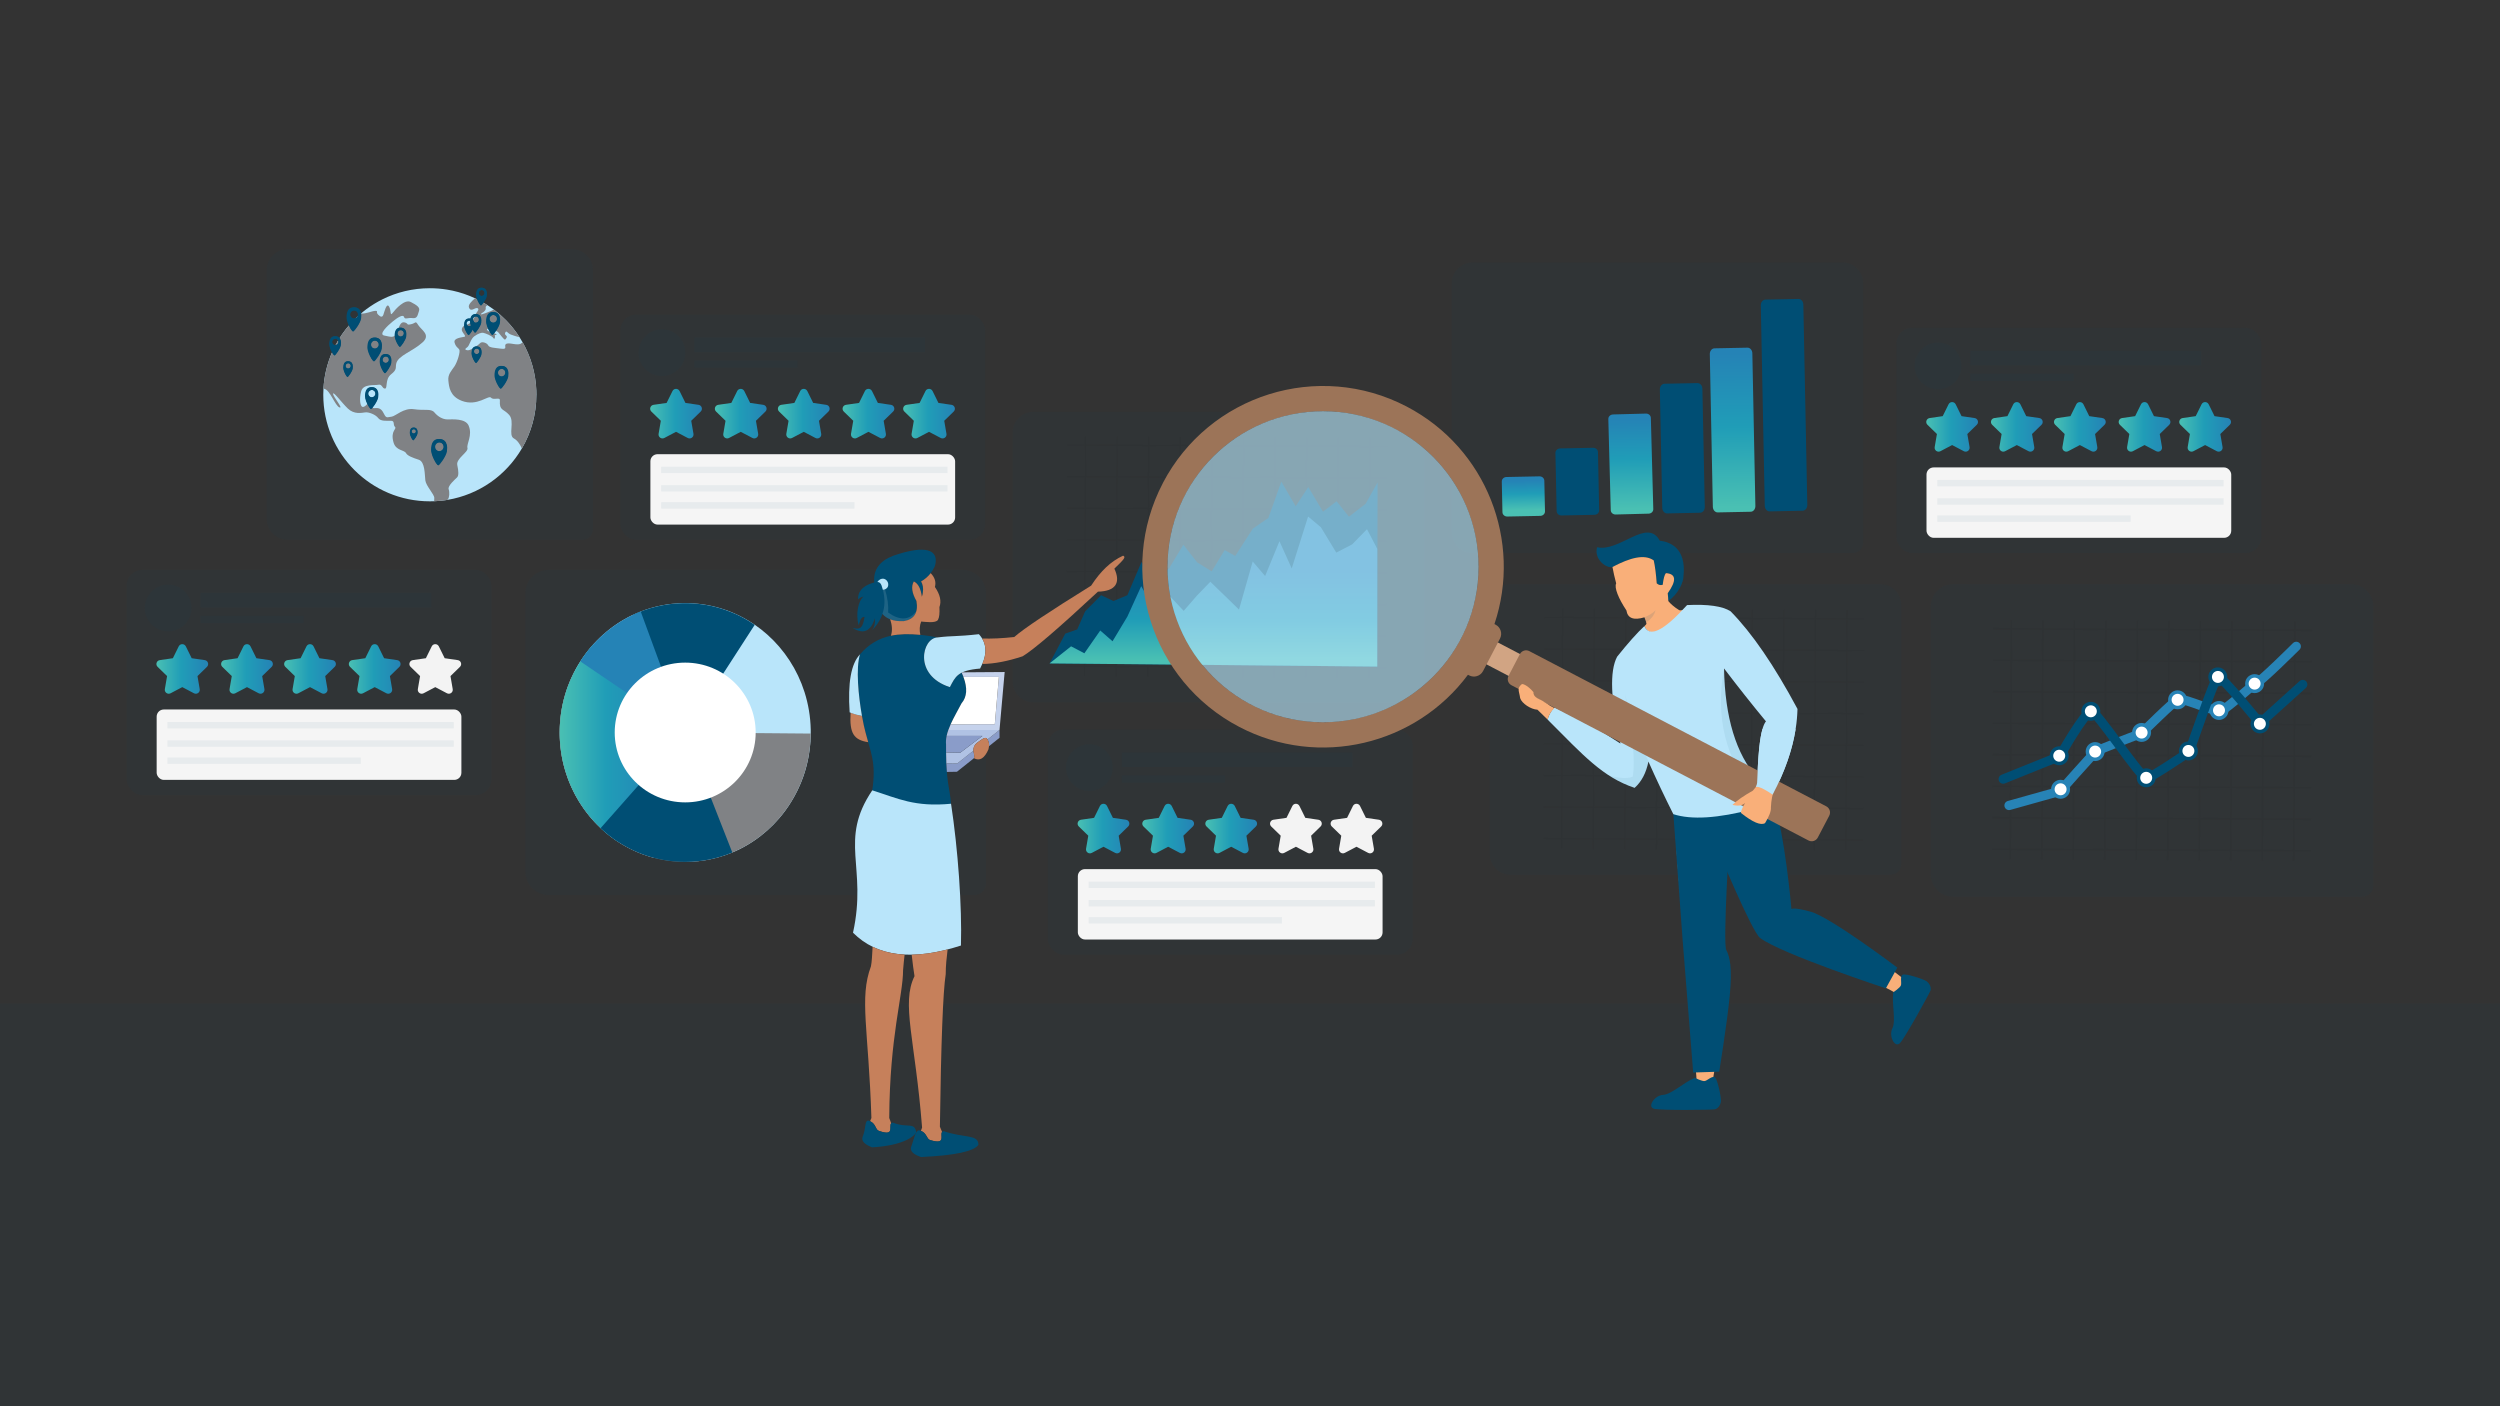 <?xml version="1.0" encoding="UTF-8"?> <svg xmlns="http://www.w3.org/2000/svg" xmlns:xlink="http://www.w3.org/1999/xlink" id="Layer_2" data-name="Layer 2" viewBox="0 0 1920 1080"><rect x="0" y="0" width="1920" height="1080" fill="#333333" stroke="none"/><defs><style> .cls-1 { fill: url(#linear-gradient-15); } .cls-2 { fill: url(#linear-gradient-13); } .cls-3 { fill: #2583b6; } .cls-4 { fill: url(#linear-gradient-2); } .cls-5, .cls-6, .cls-7 { fill: #b9e5fa; } .cls-8 { fill: url(#linear-gradient-10); } .cls-9 { fill: url(#linear-gradient-12); } .cls-10, .cls-11, .cls-12 { fill: #fff; } .cls-13 { fill: #8cc9d9; } .cls-14 { fill: #f3f3f3; } .cls-11, .cls-15, .cls-16, .cls-17, .cls-18, .cls-12, .cls-19, .cls-20, .cls-21, .cls-22, .cls-23, .cls-7, .cls-24 { fill-rule: evenodd; } .cls-25, .cls-26, .cls-27, .cls-28, .cls-29 { fill: none; } .cls-30 { fill: url(#linear-gradient-4); } .cls-31 { fill: #808285; } .cls-15, .cls-16, .cls-17, .cls-32, .cls-33, .cls-34 { fill: #004e74; } .cls-15, .cls-32 { opacity: .06; } .cls-35 { fill: url(#linear-gradient-3); } .cls-16, .cls-12 { opacity: .12; } .cls-26 { stroke-width: 1.39px; } .cls-26, .cls-27 { stroke: #231f20; stroke-miterlimit: 10; } .cls-36 { fill: url(#linear-gradient-5); } .cls-37 { fill: url(#linear-gradient-22); } .cls-38 { fill: url(#linear-gradient-8); } .cls-18 { fill: #8a9cc9; } .cls-39 { fill: #2783b6; } .cls-40 { fill: url(#linear-gradient-14); } .cls-41 { fill: url(#linear-gradient-20); } .cls-42 { fill: url(#linear-gradient-17); } .cls-19 { fill: #9c7458; } .cls-43 { fill: url(#linear-gradient-7); } .cls-44 { fill: url(#linear-gradient-9); } .cls-45 { fill: url(#linear-gradient-11); } .cls-46 { fill: url(#linear-gradient-19); } .cls-20 { fill: #f9af79; } .cls-47 { fill: url(#linear-gradient-6); } .cls-21 { fill: #c5d2ec; } .cls-27 { stroke-width: 1.08px; } .cls-48 { fill: url(#linear-gradient-21); } .cls-49 { fill: #f5f5f5; } .cls-50, .cls-34 { opacity: .1; } .cls-6 { opacity: .64; } .cls-28 { stroke: #004e74; } .cls-28, .cls-29 { stroke-linecap: round; stroke-linejoin: round; stroke-width: 7.12px; } .cls-51 { fill: url(#linear-gradient-16); } .cls-22 { fill: #b0c2e4; } .cls-52 { fill: url(#linear-gradient); } .cls-23 { fill: #c6805b; } .cls-29 { stroke: #2783b6; } .cls-53 { clip-path: url(#clippath); } .cls-54 { fill: url(#linear-gradient-18); } .cls-24 { fill: #d1a483; } </style><clipPath id="clippath"><rect class="cls-25" width="1920" height="1080"></rect></clipPath><linearGradient id="linear-gradient" x1="1330.98" y1="389.54" x2="1330.27" y2="271.54" gradientUnits="userSpaceOnUse"><stop offset="0" stop-color="#4ac0b3"></stop><stop offset=".52" stop-color="#209db7"></stop><stop offset="1" stop-color="#2583b6"></stop></linearGradient><linearGradient id="linear-gradient-2" x1="1252.85" y1="390.67" x2="1252.05" y2="321.74" gradientUnits="userSpaceOnUse"><stop offset="0" stop-color="#4ac0b3"></stop><stop offset=".55" stop-color="#209db7"></stop><stop offset="1" stop-color="#2583b6"></stop></linearGradient><linearGradient id="linear-gradient-3" x1="1170.18" y1="391.64" x2="1169.7" y2="369.23" xlink:href="#linear-gradient-2"></linearGradient><linearGradient id="linear-gradient-4" x1="429.82" y1="570.98" x2="526.23" y2="570.98" gradientUnits="userSpaceOnUse"><stop offset="0" stop-color="#4ac0b3"></stop><stop offset=".37" stop-color="#209db7"></stop><stop offset=".8" stop-color="#2583b6"></stop></linearGradient><linearGradient id="linear-gradient-5" x1="931.89" y1="507.17" x2="931.89" y2="422.88" xlink:href="#linear-gradient-4"></linearGradient><linearGradient id="linear-gradient-6" x1="499.34" y1="317.69" x2="539.07" y2="317.69" gradientUnits="userSpaceOnUse"><stop offset="0" stop-color="#4ac0b3"></stop><stop offset=".48" stop-color="#209db7"></stop><stop offset="1" stop-color="#2583b6"></stop></linearGradient><linearGradient id="linear-gradient-7" x1="549.02" x2="588.76" xlink:href="#linear-gradient-6"></linearGradient><linearGradient id="linear-gradient-8" x1="597.43" x2="637.16" xlink:href="#linear-gradient-6"></linearGradient><linearGradient id="linear-gradient-9" x1="647.12" x2="686.85" xlink:href="#linear-gradient-6"></linearGradient><linearGradient id="linear-gradient-10" x1="693.64" x2="733.37" xlink:href="#linear-gradient-6"></linearGradient><linearGradient id="linear-gradient-11" x1="1479.38" y1="327.84" x2="1519.11" y2="327.84" xlink:href="#linear-gradient-6"></linearGradient><linearGradient id="linear-gradient-12" x1="1529.06" y1="327.84" x2="1568.8" y2="327.84" xlink:href="#linear-gradient-6"></linearGradient><linearGradient id="linear-gradient-13" x1="1577.47" y1="327.84" x2="1617.21" y2="327.84" xlink:href="#linear-gradient-6"></linearGradient><linearGradient id="linear-gradient-14" x1="1627.16" y1="327.84" x2="1666.89" y2="327.84" xlink:href="#linear-gradient-6"></linearGradient><linearGradient id="linear-gradient-15" x1="1673.68" y1="327.84" x2="1713.41" y2="327.84" xlink:href="#linear-gradient-6"></linearGradient><linearGradient id="linear-gradient-16" x1="827.61" y1="636.34" x2="867.35" y2="636.34" xlink:href="#linear-gradient-6"></linearGradient><linearGradient id="linear-gradient-17" x1="877.3" y1="636.34" x2="917.03" y2="636.34" xlink:href="#linear-gradient-6"></linearGradient><linearGradient id="linear-gradient-18" x1="925.71" y1="636.34" x2="965.44" y2="636.34" xlink:href="#linear-gradient-6"></linearGradient><linearGradient id="linear-gradient-19" x1="120.14" y1="513.76" x2="159.87" y2="513.76" xlink:href="#linear-gradient-6"></linearGradient><linearGradient id="linear-gradient-20" x1="169.82" y1="513.76" x2="209.56" y2="513.76" xlink:href="#linear-gradient-6"></linearGradient><linearGradient id="linear-gradient-21" x1="218.23" y1="513.76" x2="257.97" y2="513.76" xlink:href="#linear-gradient-6"></linearGradient><linearGradient id="linear-gradient-22" x1="267.92" y1="513.76" x2="307.65" y2="513.76" xlink:href="#linear-gradient-6"></linearGradient></defs><g id="Layer_1-2" data-name="Layer 1"><g class="cls-53"><rect class="cls-32" y="770.7" width="1920" height="309.3"></rect><g><path class="cls-32" d="M455.37,207.42v199.05c0,4.18-3.17,7.62-7.24,8.05-.07,0-.59.04-1.2.07.11,0,.23-.01.35-.02h-226.41c-8.85,0-16.03-7.18-16.03-16.04v-191.11c0-8.85,7.18-16.03,16.03-16.03h218.47c8.85,0,16.04,7.17,16.04,16.03Z"></path><path class="cls-5" d="M411.94,303.19c0,15.04-4.06,29.14-11.15,41.25-12.02,20.56-32.76,35.41-57.14,39.47-.81.13-1.63.26-2.44.37-.26.04-.53.07-.79.1-.37.05-.75.09-1.12.13-.45.05-.9.1-1.35.14-1.49.14-3,.25-4.52.3-1.1.04-2.21.07-3.32.07-45.19,0-81.83-36.64-81.83-81.83,0-1.69.05-3.37.15-5.03h0c.29-4.82,1-9.53,2.1-14.09h0c.27-1.14.57-2.27.89-3.39.75-2.63,1.63-5.2,2.63-7.72.18-.46.37-.91.56-1.36.38-.91.77-1.8,1.18-2.69.62-1.33,1.27-2.65,1.95-3.94,1.37-2.59,2.87-5.09,4.5-7.5,0,0,0,0,0,0,.27-.4.55-.8.82-1.2,0,0,.01-.02.02-.03.75-1.07,1.53-2.12,2.33-3.15.16-.21.33-.43.5-.64,2.02-2.55,4.18-4.98,6.49-7.27,1.2-1.19,2.44-2.35,3.71-3.47,0,0,0,0,0,0,3.41-3,7.06-5.71,10.93-8.11.21-.13.42-.26.63-.39.97-.59,1.95-1.16,2.95-1.71,1.01-.56,2.03-1.09,3.05-1.6,10.97-5.47,23.35-8.54,36.44-8.54,4.5,0,8.91.36,13.21,1.06,5.97.97,11.73,2.58,17.19,4.77,1.46.58,2.89,1.2,4.3,1.87.12.06.25.11.37.17.48.23.95.46,1.43.69,2.65,1.32,5.23,2.79,7.71,4.39,1.63,1.05,3.22,2.15,4.77,3.31.06.04.11.08.17.13,3.23,2.43,6.27,5.09,9.11,7.96,3.95,4,7.49,8.4,10.55,13.14.86,1.32,1.67,2.66,2.44,4.04,6.23,10.99,10,23.56,10.53,36.97.04,1.11.07,2.22.07,3.34Z"></path><path class="cls-31" d="M351.18,357.1c1.04,4.87,1.22,8.18-.17,9.57-1.39,1.39-7.31,6.44-6.44,9.05.87,2.61.52,6.27-.52,7.66-.12.16-.25.34-.4.53-.81.13-1.63.26-2.44.37-.26.04-.53.07-.79.1-.37.05-.75.09-1.12.13-.45.05-.9.1-1.35.14-1.49.14-3,.24-4.52.3.01-.81.08-1.68.1-2.54.07-2.72-6.35-9.14-6.88-13.49-.52-4.35-.17-14.27-5.05-15.84-4.87-1.57-8.66-3.06-9.75-5.05-1.48-2.7-7.83-1.74-9.66-8.35-2.51-9.08,2.87-10.09,1.13-11.83-1.74-1.74.18-4.7-3.13-4.7s-7.83.52-9.75-2.09c-1.91-2.61-7.14-4.7-9.92-4.35-2.78.35-8.53,1.74-13.4-2.96-4.87-4.7-11.31-13.57-11.31-11.31s8.18,11.66,4.87,10.44c-3.31-1.22-7.31-13.57-11.66-14.27-.24-.04-.43-.19-.6-.46h0c.29-4.82,1-9.53,2.1-14.09h0c.27-1.14.57-2.27.89-3.39.75-2.63,1.63-5.2,2.63-7.72.18-.46.37-.91.56-1.36.38-.91.77-1.8,1.18-2.69.62-1.33,1.27-2.65,1.95-3.94,1.37-2.59,2.87-5.09,4.5-7.5,0,0,0,0,0,0,.27-.4.55-.8.82-1.2,0,0,.01-.02.02-.03.75-1.07,1.53-2.12,2.33-3.15.16-.21.33-.43.5-.64,2.02-2.55,4.18-4.98,6.49-7.27,1.2-1.2,2.44-2.35,3.71-3.47h0s1.28-.87,1.28-.87c4,.17,8.53-2.09,10.96-2.09s0,.87,2.09,2.96,3.31,1.91,4,0c.7-1.91,2.44-9.57,4.35-6.27,1.91,3.31.52,7.83,2.79,4.87,2.26-2.96,9.22-10.79,13.92-8.35,4.7,2.44,7.31,4.18,6.27,6.96-1.04,2.79-1.04,5.91-4.87,5.4-3.83-.52-5.92,1.39-6.61-.87-.7-2.26-4.87.35-8.7,3.48-3.83,3.13-11.14,9.92-6.44,10.79,4.7.87,7.66,2.44,9.57-2.26,1.91-4.7,2.78-8.7,6.09-7.83,3.31.87.87,2.26,4.87,1.39,4-.87,3.13-3.13,5.57.7,2.44,3.83,9.7,7.39,3.36,13.17-7.89,7.19-18.79,10.09-20.27,16.24-.8,3.33.89,4.52-3.98,8.35-4.87,3.83-2.44,10.97-4.7,10.97s-2.09-3.66-5.05-2.96c-2.96.7-11.66-.87-13.23,5.05-1.57,5.92-.87,12.36,1.57,12.01,2.44-.35,4.87-5.57,6.44-2.96,1.56,2.61-.87,4.18,2.96,3.83,3.83-.35,5.22,1.74,6.79,4.87,1.57,3.13,2.44,2.09,5.57,1.74,3.13-.35,9.22-6.96,17.23-5.74,8.01,1.22,13.05-.7,15.67,2.44,2.61,3.13,6.27,5.4,10.09,5.4s13.75-.87,16.19,4.7c3.26,7.46-1.74,14.1-.87,17.23.87,3.13-8.87,8.18-7.83,13.05Z"></path><path class="cls-31" d="M411.94,303.19c0,15.04-4.06,29.14-11.15,41.25-1.24-2.83-3.3-6.25-6.1-7.7-4.7-2.44.87-13.05-3.65-18.1-4.52-5.05-7.6-2.96-7.13-11.14.17-2.91-4.87.17-6.79-2.09-1.91-2.26-10.6,7.01-22.45,2.44-9.17-3.54-9.8-10.62-10.32-15.49-.52-4.87,2.32-7.48,4.65-10.96,2.33-3.48,4.63-11.31,3.76-12.88-.87-1.56-2.61-1.74-3.65-5.39-1.04-3.66,5.92-4,7.66-4.52,1.74-.52-2.65-3.6-2.09-5.92.52-2.17,2.03-2.77,4.64-3.64,2.61-.87,5.8-5.93,5.8-7.15s3.06-3.76,2.09-4.87c-1.74-2-5.21,3.22-6.96-.61-1.07-2.33,1.95-4.99,4.57-7.35.12.06.25.11.37.17.48.23.95.46,1.43.69,2.65,1.32,5.23,2.79,7.71,4.39-.15.18-.32.32-.49.44-1.74,1.13,0,1.83-1.3,3.66-1.31,1.83-2.79,1.74-3.13,2.78-.35,1.05,5.83-1.74,7.4-2.26.48-.16,1.4-.62,2.47-1.18,3.23,2.43,6.27,5.09,9.11,7.96,3.95,4,7.49,8.4,10.55,13.14-2.1-.25-4.95-1.34-6.55-1.91-2.44-.87-3.22-3.04-4-2.09-.78.96-.87,2,.35,2.87,1.22.87-.09,2.44-.78,3.04-.7.61-4-4.18-5.3-5.57-1.31-1.39-5.23-1.91-7.14-2.44-1.91-.52-1.74.09-1.13,1.04.61.96,6.52,2.26,6.96,3.04.44.79-1.39-.09-1.39.96.52.52,0,3.57-1.05,1.83-1.04-1.74-6.09-3.66-7.65-4-1.57-.35-4,.52-6.96,2.61-2.96,2.09-3.66,7.31-5.57,8.53-1.92,1.22-1.74,2.09.52,2.26,2.26.17,8.36-4.18,9.57-5.57,1.22-1.39,5.22-.18,6.09,1.74.87,1.91,5.05,1.91,10.09,2.61,5.05.69,2.11-2.1,3.35-3.37,2.2-2.26,9.19,1.8,12.32-.98.26-.23.5-.42.73-.59,1.09,1.92,2.1,3.88,3.03,5.89,4.42,9.51,7.06,20.01,7.5,31.08.02.42.03.83.04,1.25.02.69.03,1.39.03,2.09Z"></path><g><g><path class="cls-33" d="M364.01,247.3c-.09-.36-.22-.7-.4-1.01-.44-.78-1.14-1.34-2.19-1.56-.19-.04-.39-.07-.61-.08-3.34-.23-4.07,2.62-4.14,5.18-.05,1.58.96,4.05,1.88,5.73.07.13.15.26.22.39.32.55.62.98.84,1.23.13.14.23.22.31.22.57,0,3.84-4.48,4.17-6.83.17-1.16.17-2.3-.08-3.27ZM362.68,248.56c-.08,1.19-1.12,2.09-2.31,2-.17-.01-.33-.04-.49-.09-.94-.29-1.59-1.19-1.52-2.21.08-1.19,1.12-2.09,2.31-2,.07,0,.15.01.22.03,1.08.19,1.86,1.16,1.78,2.28Z"></path><path class="cls-33" d="M363.77,247.39c-.05-.22-.11-.42-.18-.62-.37-.98-1.05-1.72-2.17-2.03-.27-.07-.56-.12-.88-.15-3.34-.23-4.12,2.48-4.14,5.18-.02,1.89,1.03,4.28,1.97,5.84.09.16.19.3.28.44.39.6.75,1.01.96,1.14.04.02.08.04.11.04.57,0,3.76-4.36,4.1-6.71.16-1.1.17-2.18-.05-3.12ZM358.11,248.19c.08-1.19,1.12-2.09,2.3-2,.17.01.33.04.49.09.94.29,1.58,1.19,1.51,2.21-.08,1.19-1.11,2.09-2.3,2-.07,0-.15-.01-.22-.03-1.08-.19-1.86-1.16-1.78-2.28Z"></path></g><path class="cls-34" d="M364.09,250.57c-.34,2.35-3.6,6.83-4.17,6.83-.07,0-.18-.08-.31-.22-.21-.12-.57-.54-.96-1.14-.09-.14-.18-.28-.28-.44.06-.01.12-.02.18-.04,3.2-.79,4.93-5.58,5.22-8.18,0-.04,0-.08.01-.12l.22.03c.25.96.25,2.11.08,3.27Z"></path></g><g><g><path class="cls-33" d="M277.22,239.99c-.13-.53-.32-1.02-.57-1.47-.63-1.13-1.65-1.96-3.17-2.28-.28-.06-.57-.1-.88-.12-4.85-.36-5.93,3.78-6.06,7.51-.08,2.29,1.37,5.89,2.69,8.35.1.19.21.38.31.56.46.8.89,1.43,1.21,1.79.19.21.34.32.44.32.83,0,5.61-6.49,6.11-9.9.25-1.69.26-3.35-.1-4.75ZM275.28,241.81c-.13,1.73-1.64,3.02-3.37,2.89-.25-.02-.48-.06-.71-.14-1.36-.43-2.3-1.75-2.19-3.23.13-1.73,1.64-3.02,3.37-2.89.11,0,.21.02.32.04,1.57.28,2.7,1.7,2.58,3.32Z"></path><path class="cls-33" d="M276.88,240.12c-.07-.32-.16-.62-.26-.9-.53-1.43-1.52-2.51-3.14-2.97-.39-.11-.81-.18-1.27-.22-4.85-.36-6,3.58-6.06,7.51-.04,2.74,1.47,6.23,2.83,8.5.14.23.27.44.4.64.57.87,1.08,1.48,1.39,1.66.06.04.11.05.16.05.83,0,5.5-6.32,6.01-9.73.24-1.6.26-3.17-.04-4.53ZM268.63,241.25c.13-1.73,1.64-3.02,3.36-2.89.25.02.48.06.71.14,1.36.43,2.3,1.75,2.18,3.23-.13,1.73-1.64,3.03-3.36,2.89-.11,0-.21-.02-.32-.04-1.57-.28-2.7-1.7-2.58-3.32Z"></path></g><path class="cls-34" d="M277.32,244.74c-.5,3.41-5.28,9.9-6.11,9.9-.1,0-.26-.11-.44-.32-.31-.18-.82-.78-1.39-1.66-.13-.2-.26-.41-.4-.64.09-.01.17-.03.26-.05,4.66-1.12,7.21-8.08,7.65-11.85,0-.06.01-.12.02-.18l.32.05c.36,1.4.35,3.06.1,4.75Z"></path></g><g><g><path class="cls-33" d="M373.77,223.86c-.1-.39-.24-.75-.42-1.08-.47-.83-1.22-1.43-2.34-1.66-.2-.04-.42-.07-.65-.09-3.56-.25-4.34,2.8-4.42,5.54-.05,1.68,1.03,4.32,2.01,6.12.08.14.16.28.23.41.34.59.66,1.05.9,1.31.14.15.25.23.33.23.61,0,4.1-4.79,4.46-7.3.18-1.24.18-2.46-.09-3.49ZM372.35,225.21c-.09,1.27-1.19,2.23-2.46,2.14-.18-.01-.35-.05-.52-.1-1-.31-1.7-1.28-1.62-2.37.09-1.27,1.19-2.23,2.46-2.14.08,0,.16.01.23.03,1.15.2,1.99,1.24,1.9,2.43Z"></path><path class="cls-33" d="M373.52,223.96c-.05-.23-.12-.45-.2-.66-.39-1.05-1.12-1.84-2.32-2.17-.28-.08-.6-.13-.94-.16-3.56-.25-4.4,2.65-4.42,5.54-.02,2.02,1.1,4.57,2.11,6.23.1.17.2.32.29.47.42.64.8,1.08,1.03,1.21.05.03.08.04.12.04.61,0,4.02-4.66,4.38-7.17.17-1.18.18-2.33-.05-3.33ZM367.46,224.82c.09-1.27,1.19-2.23,2.46-2.14.18.01.36.05.52.1,1,.31,1.69,1.28,1.62,2.37-.09,1.27-1.19,2.23-2.46,2.14-.08,0-.16-.01-.23-.03-1.15-.2-1.99-1.24-1.91-2.43Z"></path></g><path class="cls-34" d="M373.86,227.35c-.36,2.51-3.84,7.3-4.46,7.3-.08,0-.19-.08-.33-.23-.23-.13-.6-.57-1.03-1.21-.1-.15-.19-.3-.29-.47.06-.01.13-.03.19-.04,3.42-.84,5.27-5.96,5.58-8.74,0-.04,0-.09.01-.13l.23.04c.27,1.03.27,2.25.09,3.49Z"></path></g><g><g><path class="cls-33" d="M343.12,341.44c-.15-.58-.36-1.12-.63-1.6-.69-1.23-1.81-2.13-3.47-2.47-.3-.06-.62-.11-.96-.13-5.29-.37-6.44,4.16-6.56,8.22-.07,2.5,1.52,6.41,2.98,9.09.12.21.23.42.34.61.51.87.98,1.56,1.33,1.95.2.22.37.34.48.34.91,0,6.08-7.1,6.61-10.83.26-1.84.27-3.65-.13-5.18ZM341.02,343.43c-.13,1.89-1.77,3.31-3.65,3.17-.27-.02-.53-.07-.77-.14-1.48-.46-2.52-1.89-2.4-3.51.13-1.89,1.77-3.31,3.65-3.17.12,0,.23.02.35.04,1.71.3,2.95,1.84,2.83,3.61Z"></path><path class="cls-33" d="M342.75,341.58c-.08-.34-.17-.67-.29-.98-.58-1.55-1.67-2.73-3.44-3.22-.42-.12-.89-.2-1.39-.23-5.29-.37-6.53,3.93-6.56,8.22-.02,2.99,1.64,6.78,3.13,9.25.15.25.29.48.44.69.63.95,1.18,1.61,1.52,1.8.07.04.13.06.17.06.91,0,5.96-6.92,6.5-10.64.25-1.75.27-3.46-.07-4.94ZM333.77,342.85c.13-1.89,1.77-3.31,3.65-3.17.27.02.53.07.78.14,1.48.46,2.51,1.89,2.4,3.51-.13,1.89-1.77,3.31-3.65,3.17-.12,0-.23-.02-.35-.04-1.71-.3-2.95-1.84-2.83-3.61Z"></path></g><path class="cls-34" d="M343.25,346.62c-.53,3.72-5.7,10.82-6.61,10.83-.11,0-.28-.12-.48-.34-.34-.19-.9-.85-1.52-1.8-.14-.22-.29-.45-.44-.69.1-.02.19-.04.28-.06,5.08-1.25,7.82-8.84,8.27-12.97,0-.06.01-.13.02-.19l.35.05c.4,1.53.39,3.34.13,5.18Z"></path></g><g><g><path class="cls-33" d="M390.21,284.73c-.13-.5-.31-.96-.54-1.38-.6-1.07-1.56-1.84-3-2.13-.26-.05-.54-.09-.83-.11-4.57-.32-5.58,3.59-5.68,7.11-.06,2.16,1.32,5.55,2.58,7.86.1.18.2.36.3.53.44.75.84,1.35,1.15,1.68.18.19.32.3.42.3.78,0,5.26-6.14,5.72-9.37.23-1.59.23-3.16-.11-4.48ZM388.39,286.46c-.12,1.63-1.53,2.86-3.16,2.75-.23-.02-.46-.06-.67-.12-1.28-.4-2.18-1.64-2.08-3.04.11-1.63,1.53-2.86,3.16-2.75.1,0,.2.02.3.04,1.48.26,2.55,1.6,2.44,3.12Z"></path><path class="cls-33" d="M389.89,284.85c-.07-.3-.15-.58-.25-.85-.5-1.34-1.44-2.36-2.98-2.79-.37-.1-.77-.17-1.2-.2-4.57-.32-5.65,3.4-5.68,7.11-.02,2.59,1.42,5.87,2.71,8,.13.21.25.41.38.6.54.82,1.02,1.39,1.32,1.56.06.03.11.05.15.05.78,0,5.16-5.98,5.62-9.21.22-1.51.23-3-.06-4.27ZM382.12,285.96c.11-1.63,1.53-2.86,3.16-2.75.23.02.46.06.67.12,1.28.4,2.17,1.64,2.07,3.04-.11,1.63-1.53,2.86-3.16,2.75-.1,0-.2-.02-.3-.04-1.48-.26-2.55-1.59-2.45-3.12Z"></path></g><path class="cls-34" d="M390.32,289.21c-.46,3.22-4.93,9.36-5.72,9.37-.1,0-.24-.11-.42-.3-.29-.17-.77-.74-1.32-1.56-.12-.19-.25-.39-.38-.6.08-.01.16-.03.24-.05,4.39-1.08,6.77-7.65,7.16-11.22,0-.06.01-.11.02-.17l.3.05c.35,1.32.34,2.89.11,4.48Z"></path></g><g><g><path class="cls-33" d="M369.71,268.75c-.09-.36-.22-.7-.4-1.01-.44-.78-1.14-1.34-2.19-1.56-.19-.04-.39-.07-.61-.08-3.34-.23-4.07,2.62-4.14,5.18-.05,1.58.96,4.05,1.88,5.73.07.13.15.26.22.39.32.55.62.98.84,1.23.13.14.23.22.31.22.57,0,3.84-4.48,4.17-6.83.17-1.16.17-2.3-.08-3.27ZM368.38,270c-.08,1.19-1.12,2.09-2.31,2-.17-.01-.33-.04-.49-.09-.94-.29-1.59-1.19-1.52-2.21.08-1.19,1.12-2.09,2.31-2,.07,0,.15.01.22.03,1.08.19,1.86,1.16,1.78,2.28Z"></path><path class="cls-33" d="M369.47,268.83c-.05-.22-.11-.42-.18-.62-.37-.98-1.05-1.72-2.17-2.03-.27-.07-.56-.12-.88-.15-3.34-.23-4.12,2.48-4.14,5.18-.02,1.89,1.03,4.28,1.97,5.84.09.16.19.3.28.44.39.6.75,1.01.96,1.14.04.02.08.04.11.04.57,0,3.76-4.36,4.1-6.71.16-1.1.17-2.18-.05-3.12ZM363.81,269.64c.08-1.19,1.12-2.09,2.3-2,.17.01.33.04.49.09.94.29,1.58,1.19,1.51,2.21-.08,1.19-1.11,2.09-2.3,2-.07,0-.15-.01-.22-.03-1.08-.19-1.86-1.16-1.78-2.28Z"></path></g><path class="cls-34" d="M369.79,272.01c-.34,2.35-3.6,6.83-4.17,6.83-.07,0-.18-.08-.31-.22-.21-.12-.57-.54-.96-1.14-.09-.14-.18-.28-.28-.44.06-.01.12-.02.18-.04,3.2-.79,4.93-5.58,5.22-8.18,0-.04,0-.08.01-.12l.22.03c.25.96.25,2.11.08,3.27Z"></path></g><g><g><path class="cls-33" d="M320.56,330.45c-.07-.28-.17-.54-.31-.78-.34-.6-.88-1.03-1.68-1.2-.15-.03-.3-.05-.47-.06-2.57-.18-3.13,2.02-3.18,3.99-.04,1.21.74,3.11,1.45,4.41.06.1.11.2.17.3.25.42.47.76.65.94.1.11.18.17.24.17.44,0,2.95-3.45,3.21-5.25.13-.89.13-1.77-.06-2.51ZM319.54,331.42c-.06.91-.86,1.6-1.77,1.54-.13,0-.26-.03-.37-.07-.72-.22-1.22-.92-1.17-1.7.06-.91.86-1.6,1.77-1.54.06,0,.11.01.17.02.83.14,1.43.89,1.37,1.75Z"></path><path class="cls-33" d="M320.38,330.51c-.04-.17-.08-.33-.14-.48-.28-.75-.81-1.32-1.67-1.56-.2-.06-.43-.1-.67-.11-2.57-.18-3.17,1.91-3.19,3.99-.01,1.45.79,3.29,1.52,4.49.07.12.14.23.21.34.3.46.57.78.74.87.03.02.06.03.08.03.44,0,2.89-3.36,3.15-5.16.12-.85.13-1.68-.04-2.4ZM316.02,331.13c.06-.91.86-1.6,1.77-1.54.13,0,.26.03.38.07.72.22,1.22.92,1.16,1.7-.06.91-.86,1.61-1.77,1.54-.06,0-.11-.01-.17-.02-.83-.14-1.43-.89-1.37-1.75Z"></path></g><path class="cls-34" d="M320.62,332.96c-.26,1.81-2.77,5.25-3.21,5.25-.06,0-.14-.06-.24-.17-.16-.09-.43-.41-.74-.87-.07-.11-.14-.22-.21-.34.05,0,.09-.02.14-.03,2.46-.61,3.8-4.29,4.02-6.29,0-.03,0-.06,0-.09l.17.03c.19.74.19,1.62.06,2.51Z"></path></g><g><g><path class="cls-33" d="M383.85,243.38c-.13-.5-.31-.97-.55-1.4-.61-1.08-1.58-1.86-3.03-2.15-.26-.05-.54-.09-.84-.11-4.62-.32-5.63,3.63-5.73,7.17-.06,2.18,1.33,5.6,2.6,7.93.1.18.2.36.3.53.44.76.85,1.36,1.16,1.7.18.19.32.3.42.3.79,0,5.31-6.2,5.77-9.45.23-1.61.23-3.19-.11-4.52ZM382.01,245.12c-.12,1.65-1.54,2.89-3.19,2.77-.23-.02-.46-.06-.67-.13-1.3-.4-2.2-1.65-2.1-3.06.12-1.65,1.54-2.89,3.19-2.77.1,0,.2.02.3.04,1.49.26,2.58,1.61,2.47,3.15Z"></path><path class="cls-33" d="M383.52,243.5c-.07-.3-.15-.59-.25-.86-.51-1.36-1.45-2.38-3-2.81-.37-.1-.77-.17-1.21-.2-4.62-.32-5.7,3.43-5.73,7.17-.02,2.61,1.43,5.92,2.73,8.08.13.21.26.42.38.61.55.83,1.03,1.4,1.33,1.57.06.03.11.05.15.05.79,0,5.21-6.04,5.67-9.29.22-1.53.23-3.02-.06-4.31ZM375.68,244.62c.12-1.65,1.54-2.89,3.19-2.77.23.02.46.06.68.13,1.29.4,2.19,1.65,2.09,3.06-.12,1.65-1.54,2.89-3.19,2.77-.1,0-.2-.02-.3-.04-1.49-.26-2.58-1.61-2.47-3.15Z"></path></g><path class="cls-34" d="M383.96,247.9c-.46,3.25-4.98,9.45-5.77,9.45-.1,0-.24-.11-.42-.3-.3-.17-.78-.74-1.33-1.57-.13-.19-.25-.39-.38-.61.08-.01.17-.03.25-.05,4.43-1.09,6.83-7.72,7.23-11.32,0-.06.01-.11.02-.17l.3.05c.35,1.34.34,2.91.11,4.52Z"></path></g><g><g><path class="cls-33" d="M311.89,254.77c-.11-.42-.26-.82-.46-1.17-.51-.9-1.32-1.56-2.54-1.8-.22-.05-.46-.08-.7-.1-3.86-.27-4.71,3.04-4.8,6.01-.05,1.83,1.11,4.69,2.18,6.64.08.15.17.3.25.45.37.64.71,1.14.97,1.42.15.16.27.25.35.25.66,0,4.44-5.19,4.83-7.91.19-1.35.2-2.67-.1-3.79ZM310.36,256.22c-.1,1.38-1.29,2.42-2.67,2.32-.2-.01-.38-.05-.56-.1-1.09-.34-1.84-1.38-1.76-2.56.1-1.38,1.29-2.42,2.67-2.32.09,0,.17.02.25.03,1.25.22,2.16,1.35,2.07,2.64Z"></path><path class="cls-33" d="M311.62,254.87c-.06-.25-.13-.49-.21-.72-.43-1.13-1.22-1.99-2.51-2.35-.31-.09-.65-.14-1.02-.17-3.87-.27-4.77,2.87-4.8,6.01-.02,2.19,1.2,4.96,2.29,6.76.11.18.21.35.32.51.46.69.86,1.18,1.11,1.32.05.03.09.04.13.04.66,0,4.36-5.06,4.75-7.78.18-1.28.2-2.53-.05-3.61ZM305.06,255.8c.1-1.38,1.29-2.42,2.67-2.32.2.01.39.05.57.1,1.08.34,1.84,1.38,1.75,2.56-.1,1.38-1.29,2.42-2.67,2.32-.09,0-.17-.02-.25-.03-1.25-.22-2.16-1.35-2.07-2.64Z"></path></g><path class="cls-34" d="M311.99,258.55c-.39,2.72-4.17,7.91-4.83,7.91-.08,0-.2-.09-.35-.25-.25-.14-.65-.62-1.11-1.32-.1-.16-.21-.33-.32-.51.07-.01.14-.03.21-.04,3.71-.91,5.72-6.46,6.05-9.48,0-.05,0-.09.01-.14l.25.04c.29,1.12.29,2.44.1,3.79Z"></path></g><g><g><path class="cls-33" d="M300.42,275.01c-.11-.42-.26-.82-.46-1.17-.51-.9-1.32-1.56-2.54-1.8-.22-.05-.46-.08-.7-.1-3.86-.27-4.71,3.04-4.8,6.01-.05,1.83,1.11,4.69,2.18,6.64.08.15.17.3.25.45.37.64.71,1.14.97,1.42.15.16.27.25.35.25.66,0,4.44-5.19,4.83-7.91.19-1.35.2-2.67-.1-3.79ZM298.89,276.46c-.1,1.38-1.29,2.42-2.67,2.32-.2-.01-.38-.05-.56-.1-1.09-.34-1.84-1.38-1.76-2.56.1-1.38,1.29-2.42,2.67-2.32.09,0,.17.02.25.03,1.25.22,2.16,1.35,2.07,2.64Z"></path><path class="cls-33" d="M300.15,275.11c-.06-.25-.13-.49-.21-.72-.43-1.13-1.22-1.99-2.51-2.35-.31-.09-.65-.14-1.02-.17-3.87-.27-4.77,2.87-4.8,6.01-.02,2.19,1.2,4.96,2.29,6.76.11.18.21.35.32.51.46.69.86,1.18,1.11,1.32.05.03.09.04.13.04.66,0,4.36-5.06,4.75-7.78.18-1.28.2-2.53-.05-3.61ZM293.59,276.04c.1-1.38,1.29-2.42,2.67-2.32.2.01.39.05.57.1,1.08.34,1.84,1.38,1.75,2.56-.1,1.38-1.29,2.42-2.67,2.32-.09,0-.17-.02-.25-.03-1.25-.22-2.16-1.35-2.07-2.64Z"></path></g><path class="cls-34" d="M300.52,278.79c-.39,2.72-4.17,7.91-4.83,7.91-.08,0-.2-.09-.35-.25-.25-.14-.65-.62-1.11-1.32-.1-.16-.21-.33-.32-.51.07-.01.14-.03.21-.04,3.71-.91,5.72-6.46,6.05-9.48,0-.05,0-.09.01-.14l.25.04c.29,1.12.29,2.44.1,3.79Z"></path></g><g><g><path class="cls-33" d="M293.07,263.11c-.13-.52-.32-1.01-.57-1.45-.63-1.12-1.64-1.93-3.14-2.23-.27-.06-.56-.1-.87-.12-4.78-.33-5.83,3.76-5.94,7.44-.07,2.26,1.38,5.81,2.7,8.22.1.19.21.38.31.55.46.79.88,1.41,1.21,1.76.19.2.34.31.44.31.82,0,5.5-6.43,5.98-9.8.24-1.67.24-3.3-.12-4.69ZM291.17,264.92c-.12,1.71-1.6,2.99-3.31,2.87-.24-.02-.48-.06-.7-.13-1.34-.41-2.28-1.71-2.17-3.18.12-1.71,1.6-2.99,3.31-2.87.11,0,.21.02.32.04,1.55.27,2.67,1.67,2.56,3.27Z"></path><path class="cls-33" d="M292.74,263.24c-.07-.31-.16-.61-.26-.89-.53-1.4-1.51-2.47-3.11-2.92-.38-.11-.8-.18-1.26-.21-4.79-.33-5.91,3.56-5.94,7.44-.02,2.71,1.48,6.14,2.83,8.37.13.22.27.43.4.63.57.86,1.07,1.46,1.38,1.63.06.03.11.05.16.05.82,0,5.4-6.26,5.88-9.63.23-1.58.24-3.13-.07-4.47ZM284.61,264.39c.12-1.71,1.6-2.99,3.3-2.87.24.02.48.06.7.13,1.34.42,2.27,1.71,2.17,3.18-.12,1.71-1.6,2.99-3.3,2.87-.11,0-.21-.02-.31-.04-1.55-.27-2.67-1.67-2.56-3.27Z"></path></g><path class="cls-34" d="M293.19,267.8c-.48,3.37-5.16,9.79-5.98,9.8-.1,0-.25-.11-.44-.31-.31-.17-.81-.77-1.38-1.63-.13-.2-.26-.41-.4-.63.09-.01.17-.03.26-.06,4.59-1.13,7.08-8,7.49-11.73,0-.06.01-.12.02-.17l.31.05c.36,1.38.36,3.02.12,4.69Z"></path></g><g><g><path class="cls-33" d="M270.82,280c-.09-.35-.21-.67-.38-.96-.42-.74-1.08-1.27-2.08-1.48-.18-.04-.37-.06-.58-.08-3.16-.22-3.86,2.49-3.93,4.92-.04,1.5.91,3.84,1.78,5.44.07.13.14.25.21.37.3.52.58.93.8,1.16.12.13.22.21.29.21.54,0,3.64-4.25,3.96-6.48.16-1.1.16-2.18-.08-3.1ZM269.57,281.19c-.08,1.13-1.06,1.98-2.19,1.9-.16-.01-.31-.04-.46-.09-.89-.27-1.5-1.13-1.44-2.1.08-1.13,1.06-1.98,2.19-1.9.07,0,.14.01.21.02,1.02.18,1.76,1.1,1.69,2.16Z"></path><path class="cls-33" d="M270.6,280.08c-.05-.21-.1-.4-.17-.59-.35-.93-1-1.63-2.06-1.93-.25-.07-.53-.12-.83-.14-3.16-.22-3.9,2.35-3.93,4.92-.01,1.79.98,4.06,1.87,5.53.09.15.18.29.26.42.37.57.71.96.91,1.08.04.02.07.03.1.03.54,0,3.57-4.14,3.89-6.37.15-1.04.16-2.07-.04-2.95ZM265.23,280.84c.08-1.13,1.06-1.98,2.18-1.9.16.01.32.04.46.09.89.28,1.5,1.13,1.43,2.1-.08,1.13-1.06,1.98-2.18,1.9-.07,0-.14-.01-.21-.02-1.02-.18-1.77-1.1-1.69-2.16Z"></path></g><path class="cls-34" d="M270.9,283.1c-.32,2.23-3.41,6.47-3.96,6.48-.07,0-.17-.07-.29-.21-.2-.12-.54-.51-.91-1.08-.09-.13-.17-.27-.26-.42.06,0,.11-.02.17-.04,3.04-.75,4.68-5.29,4.95-7.76,0-.04,0-.08.01-.11l.21.03c.24.91.24,2,.08,3.1Z"></path></g><g><g><path class="cls-33" d="M290.33,300.89c-.12-.48-.3-.93-.52-1.33-.58-1.03-1.5-1.77-2.89-2.05-.25-.05-.52-.09-.8-.11-4.4-.31-5.36,3.45-5.46,6.83-.06,2.08,1.27,5.33,2.48,7.55.1.18.19.35.29.51.42.72.81,1.3,1.11,1.62.17.19.31.29.4.29.75,0,5.06-5.9,5.5-9,.22-1.53.22-3.04-.11-4.31ZM288.59,302.55c-.11,1.57-1.47,2.75-3.04,2.64-.22-.02-.44-.06-.64-.12-1.23-.38-2.09-1.57-2-2.92.11-1.57,1.47-2.75,3.04-2.64.1,0,.19.02.29.03,1.42.25,2.45,1.53,2.35,3Z"></path><path class="cls-33" d="M290.03,301.01c-.06-.29-.15-.56-.24-.82-.48-1.29-1.39-2.27-2.86-2.68-.35-.1-.74-.16-1.15-.19-4.4-.31-5.43,3.27-5.46,6.83-.02,2.49,1.36,5.64,2.6,7.69.12.2.24.4.36.58.52.79.98,1.34,1.26,1.5.06.03.1.05.15.05.75,0,4.96-5.75,5.4-8.85.21-1.45.22-2.88-.06-4.11ZM282.56,302.07c.11-1.57,1.47-2.75,3.04-2.64.22.02.44.06.64.12,1.23.38,2.09,1.57,1.99,2.92-.11,1.57-1.47,2.75-3.04,2.64-.1,0-.19-.02-.29-.03-1.42-.25-2.45-1.53-2.35-3Z"></path></g><path class="cls-34" d="M290.44,305.2c-.44,3.1-4.74,9-5.5,9-.09,0-.23-.1-.4-.29-.28-.16-.74-.71-1.26-1.5-.12-.18-.24-.37-.36-.58.08-.01.16-.03.23-.05,4.22-1.04,6.5-7.35,6.88-10.78,0-.05.01-.11.02-.16l.29.04c.33,1.27.33,2.77.11,4.31Z"></path></g><g><g><path class="cls-33" d="M261.67,261.36c-.11-.42-.26-.81-.46-1.17-.51-.9-1.32-1.55-2.53-1.8-.22-.05-.46-.08-.7-.1-3.86-.27-4.7,3.03-4.79,6-.05,1.82,1.11,4.68,2.18,6.63.08.15.17.3.25.45.37.64.71,1.14.97,1.42.15.16.27.25.35.25.66,0,4.44-5.18,4.83-7.9.19-1.35.2-2.66-.1-3.78ZM260.14,262.82c-.1,1.38-1.29,2.41-2.67,2.32-.2-.01-.38-.05-.56-.1-1.08-.33-1.84-1.38-1.75-2.56.1-1.38,1.29-2.41,2.67-2.32.09,0,.17.02.25.03,1.25.22,2.15,1.35,2.06,2.64Z"></path><path class="cls-33" d="M261.41,261.46c-.06-.25-.13-.49-.21-.72-.43-1.13-1.22-1.99-2.51-2.35-.31-.09-.65-.14-1.01-.17-3.86-.27-4.76,2.87-4.79,6-.02,2.18,1.2,4.95,2.28,6.75.11.18.21.35.32.51.46.69.86,1.17,1.11,1.31.05.03.09.04.13.04.66,0,4.35-5.05,4.74-7.77.18-1.28.2-2.53-.05-3.61ZM254.85,262.39c.1-1.38,1.29-2.41,2.67-2.32.2.01.39.05.57.1,1.08.34,1.83,1.38,1.75,2.56-.1,1.38-1.29,2.41-2.67,2.32-.09,0-.17-.02-.25-.03-1.25-.22-2.15-1.34-2.06-2.64Z"></path></g><path class="cls-34" d="M261.77,265.14c-.39,2.72-4.16,7.9-4.83,7.9-.08,0-.2-.09-.35-.25-.25-.14-.65-.62-1.11-1.31-.1-.16-.21-.33-.32-.51.07-.01.14-.03.21-.04,3.71-.91,5.71-6.46,6.04-9.46,0-.05,0-.09.01-.14l.25.04c.29,1.12.29,2.44.1,3.78Z"></path></g><g><g><path class="cls-33" d="M369.52,244.24c-.11-.41-.25-.79-.45-1.13-.49-.87-1.28-1.51-2.46-1.75-.21-.04-.44-.07-.68-.09-3.75-.26-4.57,2.94-4.65,5.82-.05,1.77,1.08,4.55,2.11,6.44.08.15.16.29.24.43.36.62.69,1.1.94,1.38.14.16.26.24.34.24.64,0,4.31-5.03,4.69-7.67.19-1.31.19-2.59-.09-3.67ZM368.03,245.65c-.09,1.34-1.25,2.34-2.59,2.25-.19-.01-.37-.05-.55-.1-1.05-.32-1.78-1.34-1.7-2.49.09-1.34,1.25-2.34,2.59-2.25.08,0,.17.02.25.03,1.21.21,2.09,1.31,2,2.56Z"></path><path class="cls-33" d="M369.26,244.33c-.05-.24-.12-.48-.21-.7-.41-1.1-1.18-1.93-2.44-2.28-.3-.08-.63-.14-.98-.16-3.75-.26-4.63,2.79-4.65,5.82-.02,2.12,1.16,4.81,2.22,6.55.11.17.21.34.31.49.44.67.84,1.14,1.08,1.28.05.03.09.04.12.04.64,0,4.23-4.9,4.6-7.54.18-1.24.19-2.45-.05-3.5ZM362.89,245.24c.09-1.34,1.25-2.34,2.59-2.25.19.01.37.05.55.1,1.05.33,1.78,1.34,1.7,2.49-.09,1.34-1.25,2.34-2.59,2.25-.08,0-.16-.02-.25-.03-1.21-.21-2.09-1.31-2-2.56Z"></path></g><path class="cls-34" d="M369.61,247.91c-.38,2.64-4.04,7.67-4.69,7.67-.08,0-.2-.09-.34-.24-.24-.14-.63-.6-1.08-1.28-.1-.15-.2-.32-.31-.49.07-.01.13-.03.2-.04,3.6-.88,5.54-6.27,5.86-9.19,0-.05,0-.09.01-.14l.25.04c.28,1.08.28,2.36.09,3.67Z"></path></g></g><g><path class="cls-32" d="M1822.78,465.9v214.12c0,4.5-3.41,8.2-7.79,8.65-.08,0-.63.04-1.29.08.12,0,.24-.02.37-.02h-314.02c-9.52,0-17.25-7.72-17.25-17.25v-205.58c0-9.52,7.72-17.24,17.25-17.24h305.48c9.52,0,17.25,7.72,17.25,17.24Z"></path><g><g class="cls-50"><g><polyline class="cls-26" points="1544.75 476.19 1544.72 482.97 1544.61 507.16 1544.5 531.35 1544.39 555.54 1544.28 579.73 1544.17 603.92 1544.06 628.11 1543.94 652.31 1543.91 659.94"></polyline><polyline class="cls-26" points="1568.1 660.32 1568.1 660.05 1568.14 652.42 1568.25 628.22 1568.36 604.03 1568.47 579.84 1568.58 555.65 1568.69 531.46 1568.8 507.27 1568.91 483.08 1568.94 476.3"></polyline><polyline class="cls-26" points="1592.29 660.43 1592.29 660.16 1592.33 652.53 1592.44 628.34 1592.55 604.14 1592.66 579.95 1592.77 555.76 1592.88 531.57 1592.99 507.38 1593.1 483.19 1593.13 476.41"></polyline><polyline class="cls-26" points="1616.48 660.54 1616.48 660.27 1616.52 652.64 1616.63 628.45 1616.74 604.26 1616.85 580.07 1616.96 555.87 1617.07 531.68 1617.18 507.49 1617.29 483.3 1617.32 476.53"></polyline><polyline class="cls-26" points="1640.67 660.66 1640.67 660.38 1640.71 652.75 1640.82 628.56 1640.93 604.37 1641.04 580.18 1641.15 555.98 1641.26 531.79 1641.37 507.6 1641.48 483.41 1641.52 476.64"></polyline><polyline class="cls-26" points="1664.86 660.77 1664.86 660.49 1664.9 652.86 1665.01 628.67 1665.12 604.48 1665.23 580.29 1665.34 556.1 1665.45 531.9 1665.56 507.71 1665.68 483.52 1665.71 476.75"></polyline><polyline class="cls-26" points="1689.05 660.88 1689.06 660.6 1689.09 652.97 1689.2 628.78 1689.31 604.59 1689.42 580.4 1689.53 556.21 1689.64 532.02 1689.76 507.83 1689.87 483.63 1689.9 476.86"></polyline><polyline class="cls-26" points="1713.25 660.99 1713.25 660.71 1713.28 653.08 1713.39 628.89 1713.5 604.7 1713.61 580.51 1713.72 556.32 1713.84 532.13 1713.95 507.94 1714.06 483.74 1714.09 476.97"></polyline><polyline class="cls-26" points="1737.44 661.1 1737.44 660.82 1737.47 653.19 1737.58 629 1737.69 604.81 1737.8 580.62 1737.92 556.43 1738.03 532.24 1738.14 508.05 1738.25 483.86 1738.28 477.08"></polyline><polyline class="cls-26" points="1761.63 661.21 1761.63 660.93 1761.66 653.3 1761.77 629.11 1761.88 604.92 1762 580.73 1762.11 556.54 1762.22 532.35 1762.33 508.16 1762.44 483.97 1762.47 477.19"></polyline></g><g><polyline class="cls-26" points="1774.92 653.36 1774.88 653.36 1761.66 653.3 1737.47 653.19 1713.28 653.08 1689.09 652.97 1664.9 652.86 1640.71 652.75 1616.52 652.64 1592.33 652.53 1568.14 652.42 1543.94 652.31 1529.89 652.24"></polyline><polyline class="cls-26" points="1775.03 629.17 1774.99 629.17 1761.77 629.11 1737.58 629 1713.39 628.89 1689.2 628.78 1665.01 628.67 1640.82 628.56 1616.63 628.45 1592.44 628.34 1568.25 628.22 1544.06 628.11 1530 628.05"></polyline><polyline class="cls-26" points="1775.14 604.98 1775.1 604.98 1761.88 604.92 1737.69 604.81 1713.5 604.7 1689.31 604.59 1665.12 604.48 1640.93 604.37 1616.74 604.26 1592.55 604.14 1568.36 604.03 1544.17 603.92 1530.11 603.86"></polyline><polyline class="cls-26" points="1775.25 580.79 1775.21 580.79 1762 580.73 1737.8 580.62 1713.61 580.51 1689.42 580.4 1665.23 580.29 1641.04 580.18 1616.85 580.07 1592.66 579.95 1568.47 579.84 1544.28 579.73 1530.22 579.67"></polyline><polyline class="cls-26" points="1775.36 556.6 1775.32 556.6 1762.11 556.54 1737.92 556.43 1713.72 556.32 1689.53 556.21 1665.34 556.1 1641.15 555.98 1616.96 555.87 1592.77 555.76 1568.58 555.65 1544.39 555.54 1530.33 555.48"></polyline><polyline class="cls-26" points="1775.48 532.41 1775.43 532.41 1762.22 532.35 1738.03 532.24 1713.84 532.13 1689.64 532.02 1665.45 531.9 1641.26 531.79 1617.07 531.68 1592.88 531.57 1568.69 531.46 1544.5 531.35 1530.44 531.29"></polyline><polyline class="cls-26" points="1775.59 508.22 1775.54 508.22 1762.33 508.16 1738.14 508.05 1713.95 507.94 1689.76 507.83 1665.56 507.71 1641.37 507.6 1617.18 507.49 1592.99 507.38 1568.8 507.27 1544.61 507.16 1530.55 507.1"></polyline><polyline class="cls-26" points="1775.7 484.03 1775.65 484.03 1762.44 483.97 1738.25 483.86 1714.06 483.74 1689.87 483.63 1665.68 483.52 1641.48 483.41 1617.29 483.3 1593.1 483.19 1568.91 483.08 1544.72 482.97 1530.66 482.9"></polyline></g></g><g><path class="cls-29" d="M1763.51,496.42s-28.43,28.32-31.62,28.9c-1.6.29-21.52,18.95-26.26,20.6-3.99,1.39-26.88-9.33-32.45-8.99-2.21.14-28.47,26.16-28.47,26.16,0,0-33.24,12.63-35.05,14.15-2.42,2.03-27.47,30.35-27.47,30.35l-39.25,11"></path><g><path class="cls-39" d="M1589.64,607.74c-.86,3.93-4.75,6.41-8.68,5.55-3.93-.86-6.41-4.75-5.55-8.68s4.75-6.41,8.68-5.55c3.93.86,6.41,4.75,5.55,8.68Z"></path><path class="cls-10" d="M1587.02,607.17c-.55,2.48-3,4.05-5.48,3.5-2.48-.55-4.05-3-3.5-5.48.55-2.48,3-4.05,5.48-3.5,2.48.55,4.05,3,3.5,5.48Z"></path></g><g><circle class="cls-39" cx="1609.07" cy="577.21" r="7.28"></circle><path class="cls-10" d="M1613.56,578.2c-.55,2.48-3,4.05-5.48,3.5s-4.05-3-3.5-5.48c.55-2.48,3-4.05,5.48-3.5,2.48.55,4.05,3,3.5,5.48Z"></path></g><g><circle class="cls-39" cx="1644.76" cy="562.63" r="7.28" transform="translate(-86.6 718.11) rotate(-24.02)"></circle><path class="cls-10" d="M1649.25,563.62c-.55,2.48-3,4.05-5.48,3.5s-4.05-3-3.5-5.48c.55-2.48,3-4.05,5.48-3.5,2.48.55,4.05,3,3.5,5.48Z"></path></g><g><circle class="cls-39" cx="1672.39" cy="537.46" r="7.28"></circle><path class="cls-10" d="M1676.88,538.45c-.55,2.48-3,4.05-5.48,3.5-2.48-.55-4.05-3-3.5-5.48.55-2.48,3-4.05,5.48-3.5,2.48.55,4.05,3,3.5,5.48Z"></path></g><g><circle class="cls-39" cx="1704.19" cy="545.53" r="7.28" transform="translate(-80.62 673.25) rotate(-21.84)"></circle><path class="cls-10" d="M1708.68,546.52c-.55,2.48-3,4.05-5.48,3.5-2.48-.55-4.05-3-3.5-5.48.55-2.48,3-4.05,5.48-3.5,2.48.55,4.05,3,3.5,5.48Z"></path></g><g><path class="cls-39" d="M1738.67,526.6c-.86,3.93-4.75,6.41-8.68,5.55-3.93-.86-6.41-4.75-5.55-8.68s4.75-6.41,8.68-5.55c3.93.86,6.41,4.75,5.55,8.68Z"></path><path class="cls-10" d="M1736.04,526.02c-.55,2.48-3,4.05-5.48,3.5-2.48-.55-4.05-3-3.5-5.48.55-2.48,3-4.05,5.48-3.5,2.48.55,4.05,3,3.5,5.48Z"></path></g></g><path class="cls-28" d="M1538.47,598.34l43.44-17.5s19.28-34.44,24.3-34.54c4.22-.09,36.83,49.99,42.24,51.39,2.14.55,32.95-20.32,32.95-20.32,0,0,19.58-56.74,21.77-57.63,2.93-1.18,32.42,35.69,32.42,35.69l32.9-29.74"></path><g><path class="cls-33" d="M1599.48,542.6c2.03-3.47,6.5-4.63,9.97-2.6s4.63,6.5,2.6,9.97c-2.03,3.47-6.5,4.63-9.97,2.6s-4.63-6.5-2.6-9.97Z"></path><path class="cls-10" d="M1601.8,543.96c1.28-2.19,4.1-2.92,6.29-1.64,2.19,1.28,2.92,4.1,1.64,6.29-1.28,2.19-4.1,2.92-6.29,1.64-2.19-1.28-2.92-4.1-1.64-6.29Z"></path></g><g><path class="cls-33" d="M1642,593.68c2.03-3.47,6.5-4.63,9.97-2.6s4.63,6.5,2.6,9.97-6.5,4.63-9.97,2.6-4.63-6.5-2.6-9.97Z"></path><path class="cls-10" d="M1644.32,595.04c1.28-2.19,4.1-2.92,6.29-1.64,2.19,1.28,2.92,4.1,1.64,6.29-1.28,2.19-4.1,2.92-6.29,1.64-2.19-1.28-2.92-4.1-1.64-6.29Z"></path></g><g><path class="cls-33" d="M1674.41,573.04c2.03-3.47,6.5-4.63,9.97-2.6s4.63,6.5,2.6,9.97c-2.03,3.47-6.5,4.63-9.97,2.6s-4.63-6.5-2.6-9.97Z"></path><path class="cls-10" d="M1676.73,574.4c1.28-2.19,4.1-2.92,6.29-1.64,2.19,1.28,2.92,4.1,1.64,6.29s-4.1,2.92-6.29,1.64c-2.19-1.28-2.92-4.1-1.64-6.29Z"></path></g><g><circle class="cls-33" cx="1703.37" cy="519.88" r="7.28" transform="translate(1012.21 2161.24) rotate(-84.14)"></circle><path class="cls-10" d="M1699.41,517.56c1.28-2.19,4.1-2.92,6.29-1.64s2.92,4.1,1.64,6.29c-1.28,2.19-4.1,2.92-6.29,1.64-2.19-1.28-2.92-4.1-1.64-6.29Z"></path></g><g><circle class="cls-33" cx="1735.59" cy="555.89" r="7.28" transform="translate(722.39 2070.73) rotate(-73.98)"></circle><path class="cls-10" d="M1731.62,553.57c1.28-2.19,4.1-2.92,6.29-1.64,2.19,1.28,2.92,4.1,1.64,6.29-1.28,2.19-4.1,2.92-6.29,1.64-2.19-1.28-2.92-4.1-1.64-6.29Z"></path></g><g><circle class="cls-33" cx="1581.49" cy="580.41" r="7.28" transform="translate(-98.77 701.67) rotate(-24.28)"></circle><path class="cls-10" d="M1577.52,578.08c1.28-2.19,4.1-2.92,6.29-1.64,2.19,1.28,2.92,4.1,1.64,6.29-1.28,2.19-4.1,2.92-6.29,1.64-2.19-1.28-2.92-4.1-1.64-6.29Z"></path></g></g></g><path class="cls-10" d="M1552.77,411.18c.18-.01.41-.02.68-.04-.25.01-.48.03-.68.04Z"></path><path class="cls-10" d="M1553.71,411.13c.22-.01.46-.03.74-.04-.24.01-.49.03-.74.04Z"></path><g><path class="cls-32" d="M1430.97,217.58v199.05c0,4.18-3.17,7.62-7.24,8.05-.07,0-.59.04-1.2.07.11,0,.23-.01.35-.02h-291.92c-8.85,0-16.03-7.18-16.03-16.04v-191.11c0-8.85,7.18-16.03,16.03-16.03h283.98c8.85,0,16.04,7.17,16.04,16.03Z"></path><path class="cls-33" d="M1307.44,298.52l1.84,90.8c.05,2.42-1.55,4.42-3.58,4.46l-25.33.51c-2.03.04-3.71-1.89-3.76-4.31l-1.84-90.8c-.05-2.42,1.55-4.42,3.58-4.46l25.33-.51c2.03-.04,3.71,1.89,3.76,4.31Z"></path><path class="cls-52" d="M1345.8,271.32l2.33,117.24c.05,2.42-1.55,4.42-3.58,4.46l-25.33.51c-2.03.04-3.71-1.89-3.76-4.31l-2.33-117.24c-.05-2.42,1.55-4.42,3.58-4.46l25.33-.51c2.03-.04,3.71,1.89,3.76,4.31Z"></path><path class="cls-33" d="M1384.96,233.9l3.05,153.87c.05,2.42-1.55,4.42-3.58,4.46l-25.33.51c-2.03.04-3.71-1.89-3.76-4.31l-3.05-153.87c-.05-2.42,1.55-4.42,3.58-4.46l25.33-.51c2.03-.04,3.71,1.89,3.76,4.31Z"></path><path class="cls-4" d="M1235.19,321.77l1.87,70.08c.05,1.87,1.73,3.34,3.76,3.29l19.9-.52,5.43-.14c2.03-.05,3.63-1.61,3.58-3.48l-1.87-70.08c-.05-1.87-1.73-3.34-3.76-3.29l-8.19.22-4.24.11-12.9.34c-.65.02-1.25.19-1.78.48h0c-1.11.61-1.84,1.74-1.8,3.01Z"></path><path class="cls-33" d="M1227.24,347.2l.93,44.71c.04,1.87-1.57,3.42-3.6,3.46l-25.33.51c-2.03.04-3.7-1.44-3.74-3.31l-.93-44.71c-.04-1.87,1.57-3.42,3.6-3.46l25.33-.51c2.03-.04,3.7,1.44,3.74,3.31Z"></path><path class="cls-35" d="M1186.04,369.14l.51,23.59c.04,1.87-1.57,3.42-3.6,3.46l-25.33.51c-2.03.04-3.7-1.44-3.74-3.31l-.51-23.59c-.04-1.87,1.57-3.42,3.6-3.46l25.33-.51c2.03-.04,3.7,1.44,3.74,3.31Z"></path></g><g><path class="cls-32" d="M757.21,455.6v222.77c0,4.68-3.55,8.53-8.11,9-.08,0-.66.04-1.34.08.12,0,.25-.02.39-.02h-326.71c-9.91,0-17.94-8.04-17.94-17.95v-213.88c0-9.91,8.04-17.94,17.94-17.94h317.82c9.91,0,17.95,8.03,17.95,17.94Z"></path><path class="cls-5" d="M622.37,570.02c-.02.25-.04.51-.06.76-.03.37-.06.73-.09,1.09-.06.63-.12,1.27-.19,1.9-.04.39-.09.78-.13,1.17-.07.56-.14,1.12-.22,1.67-.03.26-.07.51-.11.76-.09.6-.18,1.19-.28,1.79,0,0,0,.02,0,.03-.07.4-.13.8-.2,1.2-.07.4-.14.8-.22,1.2-.04.2-.07.4-.11.6-.04.2-.08.4-.12.6-.09.43-.18.86-.27,1.29-.12.56-.24,1.12-.37,1.68-.09.38-.18.75-.27,1.13-.14.59-.29,1.17-.44,1.75-.05.19-.1.39-.15.58-.11.41-.22.81-.33,1.21-.1.36-.2.71-.31,1.07-.06.2-.12.39-.18.59-.06.19-.11.38-.17.57,0,.02-.01.04-.02.06-.11.36-.22.72-.34,1.08-.06.19-.12.38-.18.57-.06.19-.12.38-.19.56-.19.56-.38,1.13-.58,1.69-.07.19-.13.37-.2.56-.4,1.12-.82,2.22-1.26,3.32-.07.18-.15.37-.22.55-.07.18-.15.37-.23.55-.66,1.59-1.36,3.16-2.1,4.71-.15.32-.26.54-.32.66-.02.05-.04.08-.05.09,0,0,0,0,0,0-.12.24-.24.49-.36.73-2.63,5.28-5.7,10.3-9.16,14.98-1.43,1.94-2.93,3.81-4.49,5.63-1.47,1.71-3,3.37-4.57,4.97-3.05,3.1-6.31,5.99-9.74,8.65-1.24.96-2.5,1.89-3.78,2.79-3.81,2.67-7.83,5.07-12.01,7.17-2,1-4.03,1.93-6.1,2.79-6.34,2.63-13.02,4.59-19.95,5.79-3.94.68-7.97,1.12-12.07,1.29l-28.72-3.21c-40.52-11.06-70.76-48.7-71.65-94.06,0-.28,0-.55-.01-.83-.24-20.58,5.62-39.8,15.86-55.81,9.86-15.41,23.77-27.85,40.21-35.66,2.02-.96,4.07-1.85,6.16-2.66,10.03-3.92,20.88-6.17,32.22-6.41,20.46-.43,39.56,5.75,55.39,16.63,3.37,2.31,6.59,4.84,9.64,7.57,13.03,11.63,23.03,26.81,28.54,44.12,2.91,9.15,4.58,18.89,4.78,29.02.06,3.19-.02,6.35-.24,9.47Z"></path><path class="cls-33" d="M579.61,479.89l-53.43,82.7-40.33-90.27c11.7-5.56,24.67-8.78,38.37-9.07,20.46-.43,39.56,5.75,55.39,16.63Z"></path><path class="cls-31" d="M622.63,563.38c-.33,41.34-25.15,76.67-60.24,91.31-11.17,4.66-23.38,7.23-36.17,7.23-18.82,0-36.38-5.56-51.23-15.18-4.73-3.06-9.18-6.54-13.31-10.38-.13-.12-.26-.24-.39-.37-12.61-11.85-22.16-27.1-27.28-44.34-2.73-9.21-4.2-18.98-4.2-29.11,0-3.19.15-6.35.43-9.46.02-.25.05-.51.07-.76.04-.36.07-.73.11-1.09.07-.63.14-1.27.23-1.89.05-.39.1-.78.16-1.17.08-.56.16-1.11.25-1.66.04-.26.08-.51.12-.76.1-.6.2-1.19.31-1.78,0,0,0-.02,0-.02.07-.4.15-.8.23-1.2.08-.4.16-.8.24-1.19.04-.2.08-.4.13-.6.04-.2.09-.39.13-.59.09-.43.19-.86.29-1.28.13-.56.26-1.11.4-1.67.09-.37.19-.75.29-1.12.16-.58.31-1.16.48-1.74.05-.19.11-.39.17-.58.12-.4.24-.81.36-1.21.11-.36.22-.71.33-1.06.06-.2.13-.39.19-.59.06-.19.12-.38.18-.57,0-.02.01-.04.02-.06.12-.36.24-.71.36-1.07.07-.19.13-.37.2-.56.07-.19.13-.37.2-.56.2-.56.4-1.12.61-1.68.07-.19.14-.37.21-.56.42-1.11.87-2.2,1.33-3.3.08-.18.15-.36.23-.54.08-.18.16-.36.24-.54.69-1.58,1.42-3.13,2.19-4.67.16-.31.27-.54.33-.66.02-.05.04-.08.05-.09,0,0,0,0,0,0,.12-.24.25-.48.37-.72l84.96,47.01,5.15.04,53.1.46,38.16.33Z"></path><path class="cls-30" d="M526.23,562.55l-51.23,84.2c-4.73-3.06-9.18-6.54-13.31-10.38-12.8-11.9-22.49-27.29-27.66-44.71-2.73-9.21-4.2-18.98-4.2-29.11,0-3.19.15-6.35.43-9.46.02-.25.05-.51.07-.76.04-.36.07-.73.11-1.09.07-.63.14-1.27.23-1.89.05-.39.1-.78.16-1.17.08-.56.16-1.11.25-1.66.04-.26.08-.51.12-.76.1-.6.2-1.19.31-1.78,0,0,0-.02,0-.02.07-.4.15-.8.23-1.2.08-.4.16-.8.24-1.19.04-.2.08-.4.13-.6.04-.2.09-.39.13-.59.09-.43.19-.86.29-1.28.13-.56.26-1.11.4-1.67.09-.37.19-.75.29-1.12.16-.58.31-1.16.48-1.74.05-.19.11-.39.17-.58.12-.4.24-.81.36-1.21.11-.36.22-.71.33-1.06.06-.2.13-.39.19-.59.06-.19.12-.38.18-.57,0-.02.01-.04.02-.06.12-.36.24-.71.36-1.07.07-.19.13-.37.2-.56.07-.19.13-.37.2-.56.2-.56.4-1.12.61-1.68.07-.19.14-.37.21-.56.42-1.11.87-2.2,1.33-3.3.08-.18.15-.36.23-.54.08-.18.16-.36.24-.54.69-1.58,1.42-3.13,2.19-4.67.16-.31.27-.54.33-.66.03,0,.03-.06.05-.09,0,0,0,0,0,0,.12-.24.25-.48.37-.72,2.73-5.23,5.9-10.18,9.46-14.79,1.47-1.9,3-3.75,4.6-5.54l70.9,67.34Z"></path><path class="cls-3" d="M526.23,562.55l-80.54-54.6c9.86-15.41,23.77-27.85,40.21-35.66,2.02-.96,4.07-1.85,6.16-2.66l34.17,92.93Z"></path><path class="cls-33" d="M562.4,654.69c-11.17,4.66-23.38,7.23-36.17,7.23-18.82,0-36.38-5.56-51.23-15.18-4.73-3.06-9.18-6.54-13.31-10.38-.13-.12-.26-.24-.39-.37l64.93-73.45,36.17,92.14Z"></path><path class="cls-13" d="M526.5,562.67c-.18-.08-.36-.15-.54-.22.12.05.24.1.35.14.06.03.12.05.19.08Z"></path><ellipse class="cls-10" cx="526.23" cy="562.56" rx="54.13" ry="53.67"></ellipse></g><g><path class="cls-32" d="M1093.72,332.28v199.05c0,4.18-3.17,7.62-7.24,8.05-.07,0-.59.04-1.2.07.11,0,.23-.01.35-.02h-291.92c-8.85,0-16.03-7.18-16.03-16.04v-191.11c0-8.85,7.18-16.03,16.03-16.03h283.98c8.85,0,16.04,7.17,16.04,16.03Z"></path><g class="cls-50"><g><polyline class="cls-27" points="833.73 335.08 833.7 341.87 833.59 366.13 833.48 390.39 833.37 414.65 833.25 438.91 833.14 463.17 833.03 487.43 832.92 511.69 832.89 519.34"></polyline><polyline class="cls-27" points="857.14 519.73 857.15 519.45 857.18 511.8 857.29 487.54 857.4 463.28 857.51 439.02 857.63 414.76 857.74 390.5 857.85 366.24 857.96 341.98 857.99 335.19"></polyline><polyline class="cls-27" points="881.4 519.84 881.4 519.56 881.44 511.91 881.55 487.65 881.66 463.39 881.77 439.13 881.88 414.87 882 390.61 882.11 366.35 882.22 342.09 882.25 335.3"></polyline><polyline class="cls-27" points="905.66 519.95 905.66 519.68 905.7 512.02 905.81 487.76 905.92 463.5 906.03 439.24 906.14 414.98 906.26 390.72 906.37 366.46 906.48 342.2 906.51 335.41"></polyline><polyline class="cls-27" points="929.92 520.06 929.92 519.79 929.96 512.13 930.07 487.87 930.18 463.61 930.29 439.36 930.4 415.1 930.52 390.84 930.63 366.58 930.74 342.32 930.77 335.52"></polyline><polyline class="cls-27" points="954.18 520.17 954.18 519.9 954.22 512.25 954.33 487.99 954.44 463.73 954.55 439.47 954.66 415.21 954.78 390.95 954.89 366.69 955 342.43 955.03 335.63"></polyline><polyline class="cls-27" points="978.44 520.29 978.44 520.01 978.48 512.36 978.59 488.1 978.7 463.84 978.81 439.58 978.92 415.32 979.04 391.06 979.15 366.8 979.26 342.54 979.29 335.74"></polyline><polyline class="cls-27" points="1002.7 520.4 1002.7 520.12 1002.74 512.47 1002.85 488.21 1002.96 463.95 1003.07 439.69 1003.18 415.43 1003.3 391.17 1003.41 366.91 1003.52 342.65 1003.55 335.85"></polyline><polyline class="cls-27" points="1026.96 520.51 1026.96 520.23 1027 512.58 1027.11 488.32 1027.22 464.06 1027.33 439.8 1027.44 415.54 1027.55 391.28 1027.67 367.02 1027.78 342.76 1027.81 335.97"></polyline><polyline class="cls-27" points="1051.22 520.62 1051.22 520.34 1051.26 512.69 1051.37 488.43 1051.48 464.17 1051.59 439.91 1051.7 415.65 1051.81 391.39 1051.93 367.13 1052.04 342.87 1052.07 336.08"></polyline></g><g><polyline class="cls-27" points="1064.55 512.75 1064.51 512.75 1051.26 512.69 1027 512.58 1002.74 512.47 978.48 512.36 954.22 512.25 929.96 512.13 905.7 512.02 881.44 511.91 857.18 511.8 832.92 511.69 818.82 511.63"></polyline><polyline class="cls-27" points="1064.67 488.49 1064.62 488.49 1051.37 488.43 1027.11 488.32 1002.85 488.21 978.59 488.1 954.33 487.99 930.07 487.87 905.81 487.76 881.55 487.65 857.29 487.54 833.03 487.43 818.93 487.37"></polyline><polyline class="cls-27" points="1064.78 464.23 1064.73 464.23 1051.48 464.17 1027.22 464.06 1002.96 463.95 978.7 463.84 954.44 463.73 930.18 463.61 905.92 463.5 881.66 463.39 857.4 463.28 833.14 463.17 819.04 463.11"></polyline><polyline class="cls-27" points="1064.89 439.97 1064.84 439.97 1051.59 439.91 1027.33 439.8 1003.07 439.69 978.81 439.58 954.55 439.47 930.29 439.36 906.03 439.24 881.77 439.13 857.51 439.02 833.25 438.91 819.16 438.85"></polyline><polyline class="cls-27" points="1065 415.71 1064.95 415.71 1051.7 415.65 1027.44 415.54 1003.18 415.43 978.92 415.32 954.66 415.21 930.4 415.1 906.14 414.98 881.88 414.87 857.63 414.76 833.37 414.65 819.27 414.59"></polyline><polyline class="cls-27" points="1065.11 391.45 1065.06 391.45 1051.81 391.39 1027.55 391.28 1003.3 391.17 979.04 391.06 954.78 390.95 930.52 390.84 906.26 390.72 882 390.61 857.74 390.5 833.48 390.39 819.38 390.33"></polyline><polyline class="cls-27" points="1065.22 367.19 1065.18 367.19 1051.93 367.13 1027.67 367.02 1003.41 366.91 979.15 366.8 954.89 366.69 930.63 366.58 906.37 366.46 882.11 366.35 857.85 366.24 833.59 366.13 819.49 366.07"></polyline><polyline class="cls-27" points="1065.33 342.93 1065.29 342.93 1052.04 342.87 1027.78 342.76 1003.52 342.65 979.26 342.54 955 342.43 930.74 342.32 906.48 342.2 882.22 342.09 857.96 341.98 833.7 341.87 819.6 341.81"></polyline></g></g><polygon class="cls-33" points="806.06 509.53 818.12 486.6 827.3 483.4 833.33 469.61 845.65 457.11 855.08 461.6 865.83 457.11 876.65 431.62 886.28 445.24 897.81 436.59 908.82 418.31 919.36 431.86 930.58 438.83 940.54 422.48 948.67 426.97 962.18 405.98 974.1 397.79 984.06 369.9 995.07 388.82 1004.77 374.07 1016.04 392.98 1026.52 384.97 1035.96 396.83 1048.81 386.89 1057.98 370.54 1057.72 511.93 806.06 509.53"></polygon><polygon class="cls-36" points="806.06 509.5 822.58 496.37 832.8 501.72 844.99 484.22 854.43 492.48 865.83 473.52 876.45 450.18 885.49 465.74 897.91 457.27 909.08 469.15 919.27 457.39 929.53 446.78 940.62 457.51 951.55 468.17 962.08 431.22 971.61 442.4 982.62 415.66 992.05 436.57 1004.63 396.7 1014.47 404.96 1026.26 424.41 1038.45 418.09 1049.85 406.42 1057.72 421.5 1057.72 511.93 806.06 509.5"></polygon></g><g><path class="cls-32" d="M1460.16,464.68v199.05c0,4.18-3.17,7.62-7.24,8.05-.07,0-.59.04-1.2.07.11,0,.23-.01.35-.02h-291.92c-8.85,0-16.03-7.18-16.03-16.04v-191.11c0-8.85,7.18-16.03,16.03-16.03h283.98c8.85,0,16.04,7.17,16.04,16.03Z"></path><g class="cls-50"><g><polyline class="cls-27" points="1200.17 467.48 1200.14 474.28 1200.03 498.54 1199.92 522.8 1199.8 547.06 1199.69 571.32 1199.58 595.58 1199.47 619.84 1199.36 644.1 1199.32 651.75"></polyline><polyline class="cls-27" points="1223.58 652.14 1223.58 651.86 1223.62 644.21 1223.73 619.95 1223.84 595.69 1223.95 571.43 1224.06 547.17 1224.18 522.91 1224.29 498.65 1224.4 474.39 1224.43 467.59"></polyline><polyline class="cls-27" points="1247.84 652.25 1247.84 651.97 1247.88 644.32 1247.99 620.06 1248.1 595.8 1248.21 571.54 1248.32 547.28 1248.43 523.02 1248.55 498.76 1248.66 474.5 1248.69 467.7"></polyline><polyline class="cls-27" points="1272.1 652.36 1272.1 652.08 1272.14 644.43 1272.25 620.17 1272.36 595.91 1272.47 571.65 1272.58 547.39 1272.69 523.13 1272.81 498.87 1272.92 474.61 1272.95 467.82"></polyline><polyline class="cls-27" points="1296.36 652.47 1296.36 652.19 1296.4 644.54 1296.51 620.28 1296.62 596.02 1296.73 571.76 1296.84 547.5 1296.95 523.24 1297.07 498.98 1297.18 474.72 1297.21 467.93"></polyline><polyline class="cls-27" points="1320.62 652.58 1320.62 652.3 1320.66 644.65 1320.77 620.39 1320.88 596.13 1320.99 571.87 1321.1 547.61 1321.21 523.35 1321.33 499.09 1321.44 474.83 1321.47 468.04"></polyline><polyline class="cls-27" points="1344.88 652.69 1344.88 652.41 1344.92 644.76 1345.03 620.5 1345.14 596.24 1345.25 571.98 1345.36 547.72 1345.47 523.46 1345.59 499.2 1345.7 474.94 1345.73 468.15"></polyline><polyline class="cls-27" points="1369.14 652.8 1369.14 652.53 1369.18 644.87 1369.29 620.61 1369.4 596.35 1369.51 572.09 1369.62 547.83 1369.73 523.57 1369.85 499.32 1369.96 475.06 1369.99 468.26"></polyline><polyline class="cls-27" points="1393.4 652.91 1393.4 652.64 1393.44 644.99 1393.55 620.73 1393.66 596.47 1393.77 572.21 1393.88 547.95 1393.99 523.69 1394.1 499.43 1394.22 475.17 1394.25 468.37"></polyline><polyline class="cls-27" points="1417.66 653.03 1417.66 652.75 1417.7 645.1 1417.81 620.84 1417.92 596.58 1418.03 572.32 1418.14 548.06 1418.25 523.8 1418.36 499.54 1418.48 475.28 1418.51 468.48"></polyline></g><g><polyline class="cls-27" points="1430.99 645.16 1430.95 645.16 1417.7 645.1 1393.44 644.99 1369.18 644.87 1344.92 644.76 1320.66 644.65 1296.4 644.54 1272.14 644.43 1247.88 644.32 1223.62 644.21 1199.36 644.1 1185.26 644.03"></polyline><polyline class="cls-27" points="1431.1 620.9 1431.06 620.9 1417.81 620.84 1393.55 620.73 1369.29 620.61 1345.03 620.5 1320.77 620.39 1296.51 620.28 1272.25 620.17 1247.99 620.06 1223.73 619.95 1199.47 619.84 1185.37 619.77"></polyline><polyline class="cls-27" points="1431.22 596.64 1431.17 596.64 1417.92 596.58 1393.66 596.47 1369.4 596.35 1345.14 596.24 1320.88 596.13 1296.62 596.02 1272.36 595.91 1248.1 595.8 1223.84 595.69 1199.58 595.58 1185.48 595.51"></polyline><polyline class="cls-27" points="1431.33 572.38 1431.28 572.38 1418.03 572.32 1393.77 572.21 1369.51 572.09 1345.25 571.98 1320.99 571.87 1296.73 571.76 1272.47 571.65 1248.21 571.54 1223.95 571.43 1199.69 571.32 1185.59 571.25"></polyline><polyline class="cls-27" points="1431.44 548.12 1431.39 548.12 1418.14 548.06 1393.88 547.95 1369.62 547.83 1345.36 547.72 1321.1 547.61 1296.84 547.5 1272.58 547.39 1248.32 547.28 1224.06 547.17 1199.8 547.06 1185.71 546.99"></polyline><polyline class="cls-27" points="1431.55 523.86 1431.5 523.86 1418.25 523.8 1393.99 523.69 1369.73 523.57 1345.47 523.46 1321.21 523.35 1296.95 523.24 1272.69 523.13 1248.43 523.02 1224.18 522.91 1199.92 522.8 1185.82 522.73"></polyline><polyline class="cls-27" points="1431.66 499.6 1431.61 499.6 1418.36 499.54 1394.1 499.43 1369.85 499.32 1345.59 499.2 1321.33 499.09 1297.07 498.98 1272.81 498.87 1248.55 498.76 1224.29 498.65 1200.03 498.54 1185.93 498.47"></polyline><polyline class="cls-27" points="1431.77 475.34 1431.73 475.34 1418.48 475.28 1394.22 475.17 1369.96 475.06 1345.7 474.94 1321.44 474.83 1297.18 474.72 1272.92 474.61 1248.66 474.5 1224.4 474.39 1200.14 474.28 1186.04 474.21"></polyline></g></g></g><g><rect class="cls-32" x="476.42" y="241.6" width="280.21" height="172.99" rx="12.07" ry="12.07"></rect><circle class="cls-32" cx="508.36" cy="270.86" r="17.96"></circle><rect class="cls-32" x="533.23" y="259.25" width="177.19" height="11.2"></rect><rect class="cls-32" x="533.23" y="276.87" width="79.31" height="5.61"></rect><g><path class="cls-47" d="M521.92,300.33l4.5,9.11,10.05,1.46c2.49.36,3.48,3.42,1.68,5.17l-7.28,7.09,1.72,10.01c.42,2.48-2.17,4.36-4.4,3.2l-8.99-4.73-8.99,4.73c-2.22,1.17-4.82-.72-4.4-3.2l1.72-10.01-7.28-7.09c-1.8-1.75-.81-4.81,1.68-5.17l10.05-1.46,4.5-9.11c1.11-2.25,4.32-2.25,5.44,0Z"></path><path class="cls-43" d="M571.61,300.33l4.5,9.11,10.05,1.46c2.49.36,3.48,3.42,1.68,5.17l-7.28,7.09,1.72,10.01c.42,2.48-2.17,4.36-4.4,3.2l-8.99-4.73-8.99,4.73c-2.22,1.17-4.82-.72-4.4-3.2l1.72-10.01-7.28-7.09c-1.8-1.75-.81-4.81,1.68-5.17l10.05-1.46,4.5-9.11c1.11-2.25,4.32-2.25,5.44,0Z"></path><path class="cls-38" d="M620.02,300.33l4.5,9.11,10.05,1.46c2.49.36,3.48,3.42,1.68,5.17l-7.28,7.09,1.72,10.01c.42,2.48-2.17,4.36-4.4,3.2l-8.99-4.73-8.99,4.73c-2.22,1.17-4.82-.72-4.4-3.2l1.72-10.01-7.28-7.09c-1.8-1.75-.81-4.81,1.68-5.17l10.05-1.46,4.5-9.11c1.11-2.25,4.32-2.25,5.44,0Z"></path><path class="cls-44" d="M669.7,300.33l4.5,9.11,10.05,1.46c2.49.36,3.48,3.42,1.68,5.17l-7.28,7.09,1.72,10.01c.42,2.48-2.17,4.36-4.4,3.2l-8.99-4.73-8.99,4.73c-2.22,1.17-4.82-.72-4.4-3.2l1.72-10.01-7.28-7.09c-1.8-1.75-.81-4.81,1.68-5.17l10.05-1.46,4.5-9.11c1.11-2.25,4.32-2.25,5.44,0Z"></path><path class="cls-8" d="M716.22,300.33l4.5,9.11,10.05,1.46c2.49.36,3.48,3.42,1.68,5.17l-7.28,7.09,1.72,10.01c.42,2.48-2.17,4.36-4.4,3.2l-8.99-4.73-8.99,4.73c-2.22,1.17-4.82-.72-4.4-3.2l1.72-10.01-7.28-7.09c-1.8-1.75-.81-4.81,1.68-5.17l10.05-1.46,4.5-9.11c1.11-2.25,4.32-2.25,5.44,0Z"></path></g><rect class="cls-49" x="499.5" y="348.82" width="234.04" height="54.07" rx="5.47" ry="5.47"></rect><rect class="cls-32" x="507.82" y="372.56" width="219.83" height="4.88"></rect><rect class="cls-32" x="507.82" y="358.45" width="219.83" height="4.88"></rect><rect class="cls-32" x="507.82" y="385.7" width="148.43" height="4.88"></rect></g><g><rect class="cls-32" x="1456.46" y="251.75" width="280.21" height="172.99" rx="12.07" ry="12.07"></rect><circle class="cls-32" cx="1488.4" cy="281.02" r="17.96"></circle><rect class="cls-32" x="1513.28" y="269.41" width="177.19" height="11.2"></rect><rect class="cls-32" x="1513.28" y="287.02" width="79.31" height="5.61"></rect><g><path class="cls-45" d="M1501.96,310.49l4.5,9.11,10.05,1.46c2.49.36,3.48,3.42,1.68,5.17l-7.28,7.09,1.72,10.01c.42,2.48-2.17,4.36-4.4,3.2l-8.99-4.73-8.99,4.73c-2.22,1.17-4.82-.72-4.4-3.2l1.72-10.01-7.28-7.09c-1.8-1.75-.81-4.81,1.68-5.17l10.05-1.46,4.5-9.11c1.11-2.25,4.32-2.25,5.44,0Z"></path><path class="cls-9" d="M1551.65,310.49l4.5,9.11,10.05,1.46c2.49.36,3.48,3.42,1.68,5.17l-7.28,7.09,1.72,10.01c.42,2.48-2.17,4.36-4.4,3.2l-8.99-4.73-8.99,4.73c-2.22,1.17-4.82-.72-4.4-3.2l1.72-10.01-7.28-7.09c-1.8-1.75-.81-4.81,1.68-5.17l10.05-1.46,4.5-9.11c1.11-2.25,4.32-2.25,5.44,0Z"></path><path class="cls-2" d="M1600.06,310.49l4.5,9.11,10.05,1.46c2.49.36,3.48,3.42,1.68,5.17l-7.28,7.09,1.72,10.01c.42,2.48-2.17,4.36-4.4,3.2l-8.99-4.73-8.99,4.73c-2.22,1.17-4.82-.72-4.4-3.2l1.72-10.01-7.28-7.09c-1.8-1.75-.81-4.81,1.68-5.17l10.05-1.46,4.5-9.11c1.11-2.25,4.32-2.25,5.44,0Z"></path><path class="cls-40" d="M1649.74,310.49l4.5,9.11,10.05,1.46c2.49.36,3.48,3.42,1.68,5.17l-7.28,7.09,1.72,10.01c.42,2.48-2.17,4.36-4.4,3.2l-8.99-4.73-8.99,4.73c-2.22,1.17-4.82-.72-4.4-3.2l1.72-10.01-7.28-7.09c-1.8-1.75-.81-4.81,1.68-5.17l10.05-1.46,4.5-9.11c1.11-2.25,4.32-2.25,5.44,0Z"></path><path class="cls-1" d="M1696.26,310.49l4.5,9.11,10.05,1.46c2.49.36,3.48,3.42,1.68,5.17l-7.28,7.09,1.72,10.01c.42,2.48-2.17,4.36-4.4,3.2l-8.99-4.73-8.99,4.73c-2.22,1.17-4.82-.72-4.4-3.2l1.72-10.01-7.28-7.09c-1.8-1.75-.81-4.81,1.68-5.17l10.05-1.46,4.5-9.11c1.11-2.25,4.32-2.25,5.44,0Z"></path></g><rect class="cls-49" x="1479.55" y="358.98" width="234.04" height="54.07" rx="5.47" ry="5.47"></rect><rect class="cls-32" x="1487.86" y="382.72" width="219.83" height="4.88"></rect><rect class="cls-32" x="1487.86" y="368.61" width="219.83" height="4.88"></rect><rect class="cls-32" x="1487.86" y="395.86" width="148.43" height="4.88"></rect></g><g><rect class="cls-32" x="804.7" y="560.25" width="280.21" height="172.99" rx="12.07" ry="12.07"></rect><circle class="cls-32" cx="836.64" cy="589.52" r="17.96"></circle><rect class="cls-32" x="861.51" y="577.91" width="177.19" height="11.2"></rect><rect class="cls-32" x="861.51" y="595.52" width="79.31" height="5.61"></rect><g><path class="cls-51" d="M850.2,618.99l4.5,9.11,10.05,1.46c2.49.36,3.48,3.42,1.68,5.17l-7.28,7.09,1.72,10.01c.42,2.48-2.17,4.36-4.4,3.2l-8.99-4.73-8.99,4.73c-2.22,1.17-4.82-.72-4.4-3.2l1.72-10.01-7.28-7.09c-1.8-1.75-.81-4.81,1.68-5.17l10.05-1.46,4.5-9.11c1.11-2.25,4.32-2.25,5.44,0Z"></path><path class="cls-42" d="M899.88,618.99l4.5,9.11,10.05,1.46c2.49.36,3.48,3.42,1.68,5.17l-7.28,7.09,1.72,10.01c.42,2.48-2.17,4.36-4.4,3.2l-8.99-4.73-8.99,4.73c-2.22,1.17-4.82-.72-4.4-3.2l1.72-10.01-7.28-7.09c-1.8-1.75-.81-4.81,1.68-5.17l10.05-1.46,4.5-9.11c1.11-2.25,4.32-2.25,5.44,0Z"></path><path class="cls-54" d="M948.29,618.99l4.5,9.11,10.05,1.46c2.49.36,3.48,3.42,1.68,5.17l-7.28,7.09,1.72,10.01c.42,2.48-2.17,4.36-4.4,3.2l-8.99-4.73-8.99,4.73c-2.22,1.17-4.82-.72-4.4-3.2l1.72-10.01-7.28-7.09c-1.8-1.75-.81-4.81,1.68-5.17l10.05-1.46,4.5-9.11c1.11-2.25,4.32-2.25,5.44,0Z"></path><path class="cls-14" d="M997.98,618.99l4.5,9.11,10.05,1.46c2.49.36,3.48,3.42,1.68,5.17l-7.28,7.09,1.72,10.01c.42,2.48-2.17,4.36-4.4,3.2l-8.99-4.73-8.99,4.73c-2.22,1.17-4.82-.72-4.4-3.2l1.72-10.01-7.28-7.09c-1.8-1.75-.81-4.81,1.68-5.17l10.05-1.46,4.5-9.11c1.11-2.25,4.32-2.25,5.44,0Z"></path><path class="cls-14" d="M1044.5,618.99l4.5,9.11,10.05,1.46c2.49.36,3.48,3.42,1.68,5.17l-7.28,7.09,1.72,10.01c.42,2.48-2.17,4.36-4.4,3.2l-8.99-4.73-8.99,4.73c-2.22,1.17-4.82-.72-4.4-3.2l1.72-10.01-7.28-7.09c-1.8-1.75-.81-4.81,1.68-5.17l10.05-1.46,4.5-9.11c1.11-2.25,4.32-2.25,5.44,0Z"></path></g><rect class="cls-49" x="827.78" y="667.48" width="234.04" height="54.07" rx="5.47" ry="5.47"></rect><rect class="cls-32" x="836.09" y="691.21" width="219.83" height="4.88"></rect><rect class="cls-32" x="836.09" y="677.11" width="219.83" height="4.88"></rect><rect class="cls-32" x="836.09" y="704.36" width="148.43" height="4.88"></rect></g><g><rect class="cls-32" x="97.22" y="437.67" width="280.21" height="172.99" rx="12.07" ry="12.07"></rect><circle class="cls-32" cx="129.16" cy="466.93" r="17.96"></circle><rect class="cls-32" x="154.04" y="455.32" width="177.19" height="11.2"></rect><rect class="cls-32" x="154.04" y="472.93" width="79.31" height="5.61"></rect><g><path class="cls-46" d="M142.72,496.4l4.5,9.11,10.05,1.46c2.49.36,3.48,3.42,1.68,5.17l-7.28,7.09,1.72,10.01c.42,2.48-2.17,4.36-4.4,3.2l-8.99-4.73-8.99,4.73c-2.22,1.17-4.82-.72-4.4-3.2l1.72-10.01-7.28-7.09c-1.8-1.75-.81-4.81,1.68-5.17l10.05-1.46,4.5-9.11c1.11-2.25,4.32-2.25,5.44,0Z"></path><path class="cls-41" d="M192.41,496.4l4.5,9.11,10.05,1.46c2.49.36,3.48,3.42,1.68,5.17l-7.28,7.09,1.72,10.01c.42,2.48-2.17,4.36-4.4,3.2l-8.99-4.73-8.99,4.73c-2.22,1.17-4.82-.72-4.4-3.2l1.72-10.01-7.28-7.09c-1.8-1.75-.81-4.81,1.68-5.17l10.05-1.46,4.5-9.11c1.11-2.25,4.32-2.25,5.44,0Z"></path><path class="cls-48" d="M240.82,496.4l4.5,9.11,10.05,1.46c2.49.36,3.48,3.42,1.68,5.17l-7.28,7.09,1.72,10.01c.42,2.48-2.17,4.36-4.4,3.2l-8.99-4.73-8.99,4.73c-2.22,1.17-4.82-.72-4.4-3.2l1.72-10.01-7.28-7.09c-1.8-1.75-.81-4.81,1.68-5.17l10.05-1.46,4.5-9.11c1.11-2.25,4.32-2.25,5.44,0Z"></path><path class="cls-37" d="M290.5,496.4l4.5,9.11,10.05,1.46c2.49.36,3.48,3.42,1.68,5.17l-7.28,7.09,1.72,10.01c.42,2.48-2.17,4.36-4.4,3.2l-8.99-4.73-8.99,4.73c-2.22,1.17-4.82-.72-4.4-3.2l1.72-10.01-7.28-7.09c-1.8-1.75-.81-4.81,1.68-5.17l10.05-1.46,4.5-9.11c1.11-2.25,4.32-2.25,5.44,0Z"></path><path class="cls-14" d="M337.02,496.4l4.5,9.11,10.05,1.46c2.49.36,3.48,3.42,1.68,5.17l-7.28,7.09,1.72,10.01c.42,2.48-2.17,4.36-4.4,3.2l-8.99-4.73-8.99,4.73c-2.22,1.17-4.82-.72-4.4-3.2l1.72-10.01-7.28-7.09c-1.8-1.75-.81-4.81,1.68-5.17l10.05-1.46,4.5-9.11c1.11-2.25,4.32-2.25,5.44,0Z"></path></g><rect class="cls-49" x="120.31" y="544.89" width="234.04" height="54.07" rx="5.47" ry="5.47"></rect><rect class="cls-32" x="128.62" y="568.63" width="219.83" height="4.88"></rect><rect class="cls-32" x="128.62" y="554.52" width="219.83" height="4.88"></rect><rect class="cls-32" x="128.62" y="581.77" width="148.43" height="4.88"></rect></g><path class="cls-20" d="M1302.54,837.04c-.29-2.56.65-6.01.28-10.14-2.8-32.27-8.86-105.16-8.86-105.16,0,0-6.86-57.74-7.4-94.27,7.4-.66,14.64-1.94,21.79-3.73,15.55-3.97,25.98-10.32,40.82-17.5,8.08,29.81,23.08,84.55,23.08,84.55,0,0-.03,11.67,15.49,11.67,13.61,0,70.19,47.34,81.37,54.39-1.45,3.41-5.1,6.79-6.77,10.18-17.97-14.7-110.59-48.53-110.59-48.53l-25.12-63.7s-7.57,78.1-1.47,84.2c6.09,6.09-10.8,93.59-10.8,98.05,0,.54-7.11-.11-11.81,0Z"></path><path class="cls-17" d="M1328.47,638.18s-5.42,86.34-2.7,91.42c2.7,5.06,4.73,13.53,2.7,34.85-2.03,21.32-8.12,58.6-8.12,58.6l-19.98.65-8.12-101.91-6.95-94.48-.17-2.01,27.09-20.32,16.24,33.2Z"></path><path class="cls-17" d="M1457.14,743.14l-8.8,15.91s-79.75-26.27-96.49-38.59c-6.44-4.73-33.2-69.4-33.2-69.4l-21.1-25.05-.22-13.9,45.31-19.92s16.46,18.54,19.68,26.01c8.07,18.68,13.55,80.24,13.55,80.24,0,0-.67-2.37,14.56,1.69,15.24,4.07,66.71,43,66.71,43Z"></path><path class="cls-17" d="M1453.98,762.1s5.32-3.44,5.96-5.42c.63-2-.89-6.96,1.32-8.1,2.21-1.18,16.3,3.48,18.41,5.06,2.59,1.97,3.59,5.04,2.96,7.07-.65,2-19.39,35.96-23.36,40.28-3.96,4.31-8.9-5.21-5.96-11.15,2.94-5.94-.48-18.43.67-27.75Z"></path><path class="cls-17" d="M1301.65,827.75s5.63,2.89,7.66,2.48c2.04-.44,5.63-4.2,7.7-2.86,2.08,1.35,5.01,15.91,4.67,18.51-.41,3.24-2.6,5.61-4.68,6.07-2.06.45-40.85.93-46.56-.38-5.71-1.31.15-10.32,6.74-10.7,6.62-.38,15.78-9.52,24.48-13.11Z"></path><path class="cls-17" d="M1238.56,435.46c13.44-7.1,24.48-10.11,31.57-5.03.96,4.36,1.72,10.2,2.27,17.53,1.41,1.27,2.94,1.64,4.58,1.1.54-4.67,1.36-7.64,2.44-8.9,7.84.51,8.32,5.63,1.4,15.37.26,2.37.41,4.36.44,5.96,7.64-4.96,11.83-15.02,11.62-18.61,2.57-22.78-11.28-26.83-18.18-27.62-9.62-18.01-30.92,9.01-48.13,5.02-2.67,9.63,7.66,16.6,12,15.17Z"></path><path class="cls-20" d="M1296.87,467.13c-2.35,1.07-6.33,2.03-7.33,1.42-3.78-2.3-6.81-5.04-8.28-6.94-.04-1.62-.19-3.62-.45-5.99,6.96-9.79,6.48-14.94-1.41-15.45-1.07,1.27-1.88,4.25-2.44,8.95-1.64.54-3.16.17-4.6-1.11-.55-7.37-1.31-13.23-2.28-17.6-7.13-5.11-18.21-2.09-31.72,5.04.75,4.03,1.69,8.23,2.86,12.61-1.65,3.26,1.87,11.71,7.86,20.73.93,6.04,5.55,7.82,13.84,5.31.87,1.95,1.58,4.47,1.55,4.79-.05.51-.61,1.19-1.47,1.92h0c3.18,9.38,14.48,4.82,33.88-13.68Z"></path><path class="cls-7" d="M1188.56,552.64c27.68,27.74,42.3,44.19,66.82,52.44,5.3-4.71,8.85-11.45,10.61-20.19,6.07,13.64,12.45,27.12,19.12,40.39,13.86,4.5,34.23,3.22,61.1-3.83l3.2-12.45c1.96-1.4,7.95-1.27,11.97,1.28,12.77-24.02,18.62-46.22,19.09-65.82-17.9-33.44-35.04-58.44-51.4-75-6.24-3.95-17.37-5.53-33.39-4.76-17.98,19.86-28.9,25.25-32.78,16.13-5.58,5.17-12.56,13.01-20.94,23.5-5.91,11.06-5.06,33.29,2.54,66.71-16.07-10.51-32.46-20.47-50.62-27.66-2.16,1.84-4.23,5.01-5.32,9.26h0ZM1349.65,597.59c-16.34-18.44-24.89-46.52-25.6-84.24,10.57,13.92,21.3,27.47,32.2,40.66-3.64,4.35-5.84,18.87-6.6,43.58Z"></path><path class="cls-15" d="M1265.99,584.88c-8.71-20.81-14.79-38.36-18.2-52.68,6.14,30.89,8.21,52.31,6.18,64.27-4,1.68-9.62,1.21-17.74-.56,6.13,3.82,12.36,7.03,19.15,9.16,5.3-4.71,8.85-11.45,10.61-20.19Z"></path><path class="cls-15" d="M1349.41,608.98c-.17-3.54-.08-7.32.24-11.39-16.34-18.44-24.89-46.52-25.6-84.24-6.93,37.49,1.29,70.3,24.63,98.42l.73-2.79Z"></path><path class="cls-16" d="M1271.51,468.66c-1.85,1.97-4.72,3.78-8.6,5.43.57,1.31,1.09,2.87,1.36,3.86,3.69-2.25,6.1-5.34,7.24-9.29Z"></path><polygon class="cls-24" points="1144.82 490.53 1187.09 512.62 1178.32 529.42 1136.06 507.32 1144.82 490.53"></polygon><path class="cls-19" d="M1158.54,519.08l8.77-16.79c1.36-2.58,4.58-3.6,7.17-2.25l38.53,20.14.07.03,83.22,43.51h.02s23.05,12.05,23.05,12.05l83.25,43.51c2.58,1.36,3.59,4.58,2.24,7.17l-8.79,16.79c-1.36,2.6-4.56,3.61-7.16,2.24l-38.54-20.14-.06-.03-83.25-43.5-23.04-12.06h0l-83.24-43.51c-2.59-1.35-3.59-4.58-2.23-7.16Z"></path><path class="cls-20" d="M1360.05,620.03h0c.24-5.48,1.17-10.25,2.78-14.28-2.55-4.01-7.92-6.66-10.29-6.23l-6.34,7.7c-6.88,3.85-12.11,7.48-15.68,10.9,4.18,1.13,7.42.64,9.72-1.46-2.35,4.11-3.39,6.69-3.11,7.74,8.98,7.13,15.11,9.72,18.41,7.77,3.24-5.25,4.75-9.3,4.51-12.14Z"></path><path class="cls-7" d="M1379.02,560.02c-2.48,15.53-8.15,32.39-17.64,50.24-3.05-2.08-10.61-7.02-12.94-5.8,1.44-3.31.88-2.81,1.21-6.88.56-17.97,1.87-30.55,3.95-37.74,6.63.52,15.1.57,25.42.18Z"></path><path class="cls-20" d="M1188.56,552.64c-.89-.84-4.3-4.29-7.8-7.59-5.06-.22-12.1-4.88-13.28-8.89-.72-5.43-2.81-7.45,1.35-10.8,1.62-.13,5.21,1.92,8.83,6.15-.21,3.85,3.85,5.05,6.45,6.43,3.31,2.22.98.51,4.75,2.96,1.67,1.4,4,2.21,4.88,2.99-2.18,1.99-4.02,4.45-5.17,8.75Z"></path><path class="cls-10" d="M1146.37,335.88c.18-.01.41-.02.68-.04-.25.01-.48.03-.68.04Z"></path><path class="cls-10" d="M1147.3,335.83c.22-.01.46-.03.74-.04-.24.01-.49.03-.74.04Z"></path><path class="cls-19" d="M893.08,370.96c35.51-67.93,119.35-94.22,187.31-58.7,61.29,32.04,88.69,103.47,67.34,167.03l.95.5c3.84,2.02,5.34,6.81,3.32,10.64l-13.02,24.95c-2.02,3.84-6.8,5.34-10.63,3.34l-.97-.5c-39.99,53.82-114.28,72.11-175.57,40.07-67.96-35.5-94.24-119.37-58.72-187.31h0ZM910.25,379.94c-30.55,58.46-7.94,130.61,50.51,161.16,58.46,30.55,130.61,7.93,161.16-50.51,30.58-58.45,7.93-130.61-50.51-161.16-58.45-30.56-130.61-7.93-161.16,50.51Z"></path><g><path class="cls-17" d="M738.45,540.19c4.73-5.5,4.77-13.35.12-23.55-4.82,2.44-6.46,6.14-9.06,11.07-28.44-9.13-21.26-37.82-9.44-38.16-28.92-5.5-46.39-2.36-59.6,12.99-4.46,14.18.85,47.48,4.25,60.05,3.6,14.51,8.48,22.62,5.17,44.37,15.37,11.06,19.7,22.55,60.5,10.3-.91-12.54-3.99-15.61-3.83-45.49-1.04-9.85,6.65-21.42,11.88-31.59Z"></path><path class="cls-7" d="M730.4,617.27c-27.97,2.69-40.67-4.03-60.5-10.3-26.07,38.66-3.59,58.6-14.79,109.34,18.49,18.56,46.12,21.83,82.9,9.86.87-29.97-2.27-74.04-7.61-108.9Z"></path><path class="cls-23" d="M670.17,727.1c-.39,6.01-.5,11.34-1.3,15.08-9.08,24.38-1.79,48.28.37,116.43-.32.87-.66,1.68-1.03,2.47,4.57,2,3.99,6.4,6.71,7.39,12.68,4.58,7.43-3.51,9.51-5.77-.57-1.41-1.07-2.78-1.49-4.11.33-62.83,10.59-93.94,10.62-113.5.13-2.96.92-9.16,1.18-11.97h-.09c-9.06-.47-17.24-2.49-24.48-6.01Z"></path><path class="cls-17" d="M662.39,873.39c2.86-6.76,1.49-12.93,4.55-12.76,5.95,1.69,5.04,6.77,7.98,7.84,14.37,5.19,5.71-5.88,10.8-6.33,11.08,4.58,16.67-.86,17.98,7.52-.99,2.13-8.38,10.03-33.94,11.5-5.76-2.24-8.22-4.84-7.36-7.77Z"></path><path class="cls-23" d="M700.17,733.21c.71,7,1.59,12.38,2.17,16.48-10.35,21.08.48,48.31,5.83,116.3-.28.87-.59,1.69-.91,2.49,4.65,1.8,4.28,6.22,7.04,7.07,12.87,3.98,7.25-3.85,9.22-6.2-.63-1.38-1.19-2.74-1.68-4.05.89-64.73,2.38-103.79,4.48-117.18-.04-6.3.72-12.83,1.45-18.96-9.93,2.57-19.12,3.93-27.6,4.04Z"></path><path class="cls-17" d="M699.66,881.17c2.54-6.87,3.24-13.09,6.31-13.08,6.01,1.41,5.34,6.53,8.33,7.46,14.58,4.51,5.43-6.14,10.49-6.81,15.67,5.47,26.63,2.18,26.65,10.4-3.27,5.08-17.96,8.24-44.06,9.46-5.87-1.98-8.44-4.46-7.72-7.44Z"></path><path class="cls-7" d="M729.51,527.71c-28.44-9.13-21.26-37.82-9.44-38.16,11.52-1.45,14.21-.5,31.72-2.49,6.37,6.95,6.67,15.76.92,26.39-17.25,1.44-18.95,6.16-23.21,14.26Z"></path><path class="cls-23" d="M754.3,490.37c7.19.25,15.41-.13,24.63-1.14,7.23-6.38,26.92-19.53,59.04-39.43,7.4-11.27,14.94-18.55,24.54-23.04,2.35,1.01.97,2.62-6.68,9.96,5.12,10.93.93,17.36-12.61,17.67-30.22,28.11-49.51,44.67-57.86,49.65-11.42,3.79-21.74,5.76-30.93,5.9,3.22-7.51,3.18-14.03-.13-19.56Z"></path><path class="cls-23" d="M666.77,570.01c-11-1.77-14.48-6.64-13.5-22.62,2.06.81,5.46,1.83,8.72,2.43.91,5.16,1.88,9.62,2.75,12.78.36,1.47,1.66,6.06,2.04,7.42Z"></path><path class="cls-7" d="M661.98,549.82c-3.26-.6-5.92-1.3-7.98-2.12-.52-.2-1.01-.42-1.47-.64-1.54-22.55,1.1-37.38,7.95-44.51-3.33,10.61-1.21,31.94,1.51,47.28Z"></path><path class="cls-17" d="M694.19,477.01c-14.84.82-22.12-7.39-21.84-24.65-.47-1.74-.77-3.41-.92-4.99-.9-9.65,3.97-16.5,14.58-20.56,24.84-8.6,35.51-4.86,32.03,7.85-2.34,5.21-5.88,9.16-10.64,11.87,1.37,2.45,1.82,5.22,1.35,8.28.04.84-.22,2-.78,3.47-.76-6.19-2.81-10.12-6.16-11.75-2.2,3.82-1.52,8.81,2.01,15.02,1.53,8.93-1.68,14.08-9.63,15.45Z"></path><path class="cls-17" d="M663.96,473.86c-3.15-.56-3.67,4.48-4.54,6.39-2.38-8.94-.28-18.75,3.74-22.07-1.28.17-2.68.88-4.15,2.13-.54-10.11,11.42-13.01,14.56-13.34,1.6-.16,2.76.74,3.48,2.71,4.52,13.14,2.13,24.57-7.18,34.27,1.77-2.54,2.44-5.57,2.02-9.07-3.19,10.13-8.92,12.56-17.14,7.28,6.81,2.06,8.02-1.16,9.2-8.3Z"></path><path class="cls-7" d="M673.81,446.98c1.11-1.62,2.79-2.87,5.13-2.46,3.74,1.16,4.25,6.1,1.55,7.65-.75.55-1.64.74-2.45.81-.28-1.09-.61-2.2-1-3.3-.69-1.86-1.77-2.76-3.24-2.69Z"></path><path class="cls-23" d="M684.21,488.25c1.24-3.73,1.03-7.95-.6-12.64,2.95,1.17,6.48,1.63,10.59,1.4,7.95-1.37,11.16-6.52,9.63-15.45-3.53-6.2-4.21-11.2-2.01-15.02,3.35,1.64,5.4,5.56,6.16,11.75.56-1.47.82-2.63.78-3.47.47-3.06.02-5.83-1.35-8.28,2.91-1.66,5.36-3.78,7.36-6.37,3.2,3.31,4.27,6.86,3.24,10.61,4,5.83,5.16,10.99,3.46,15.47.28,4.72-.09,7.99-1.1,9.77-1.64,2.85-9.99,1.51-12.9,1.32-1.23,3.09-1.44,6.5-.67,10.22-8.62-.87-16.05-.69-22.6.69Z"></path><path class="cls-18" d="M767.61,560.64l.04,5.97-8.06,6.44c.16-1.95-.24-3.66-1.17-5.14l9.19-7.27h0ZM747.99,582.3l-13.05,10.41-7.76.14c-.15-1.96-.28-4.13-.39-6.59l8.38.09,12.43-9.85c.02.39.07.8.17,1.22.52,2.24.6,3.77.22,4.57Z"></path><path class="cls-22" d="M767.61,560.64l-9.19,7.27c-.15-.22-.32-.46-.5-.69-1.38-1.44-3.54.34-7.84,3.45-1.82,1.61-2.66,3.56-2.48,5.84l-12.43,9.85-8.38-.09c-.11-2.49-.19-5.3-.2-8.43l10.85.26,17.1-12.92h-27.53c.32-1.49.75-3.01,1.3-4.53h39.29Z"></path><path class="cls-18" d="M754.54,565.17l-17.1,12.92-10.85-.26c-.02-1.88-.04-3.9-.02-6.05-.22-2.14-.04-4.34.45-6.61h27.53Z"></path><path class="cls-21" d="M767.61,560.64h-39.29c.5-1.43,1.1-2.88,1.75-4.33l33.95-.15,3.14-36.3h-27.23c-.39-1.05-.85-2.13-1.35-3.23.19-.09.39-.19.58-.28l32.42-.24-3.96,44.53Z"></path><path class="cls-11" d="M764.02,556.16l-33.95.15c2.45-5.46,5.73-10.98,8.38-16.13,4.22-4.9,4.71-11.68,1.47-20.32h27.23l-3.14,36.3Z"></path><path class="cls-23" d="M747.99,582.3c4.39,2.43,8.12.15,11.15-6.83.92-3.35.5-6.09-1.23-8.25-1.38-1.44-3.54.34-7.84,3.45-2.15,1.9-2.92,4.25-2.31,7.05.52,2.24.6,3.77.22,4.57Z"></path><path class="cls-12" d="M682.1,470.42c.33-5.48-.48-11.42-2.41-17.81-.54.22-1.1.32-1.64.37,1.74,6.66,1.62,12.86-.35,18.59,1.62,1.78,3.57,3.13,5.91,4.03,2.95,1.16,6.48,1.63,10.59,1.4,5.2-.9,8.39-3.42,9.53-7.57-5.48,7.02-12.68,7.34-21.63.98Z"></path></g><circle class="cls-6" cx="1016.09" cy="435.26" r="119.45"></circle></g></g></svg> 